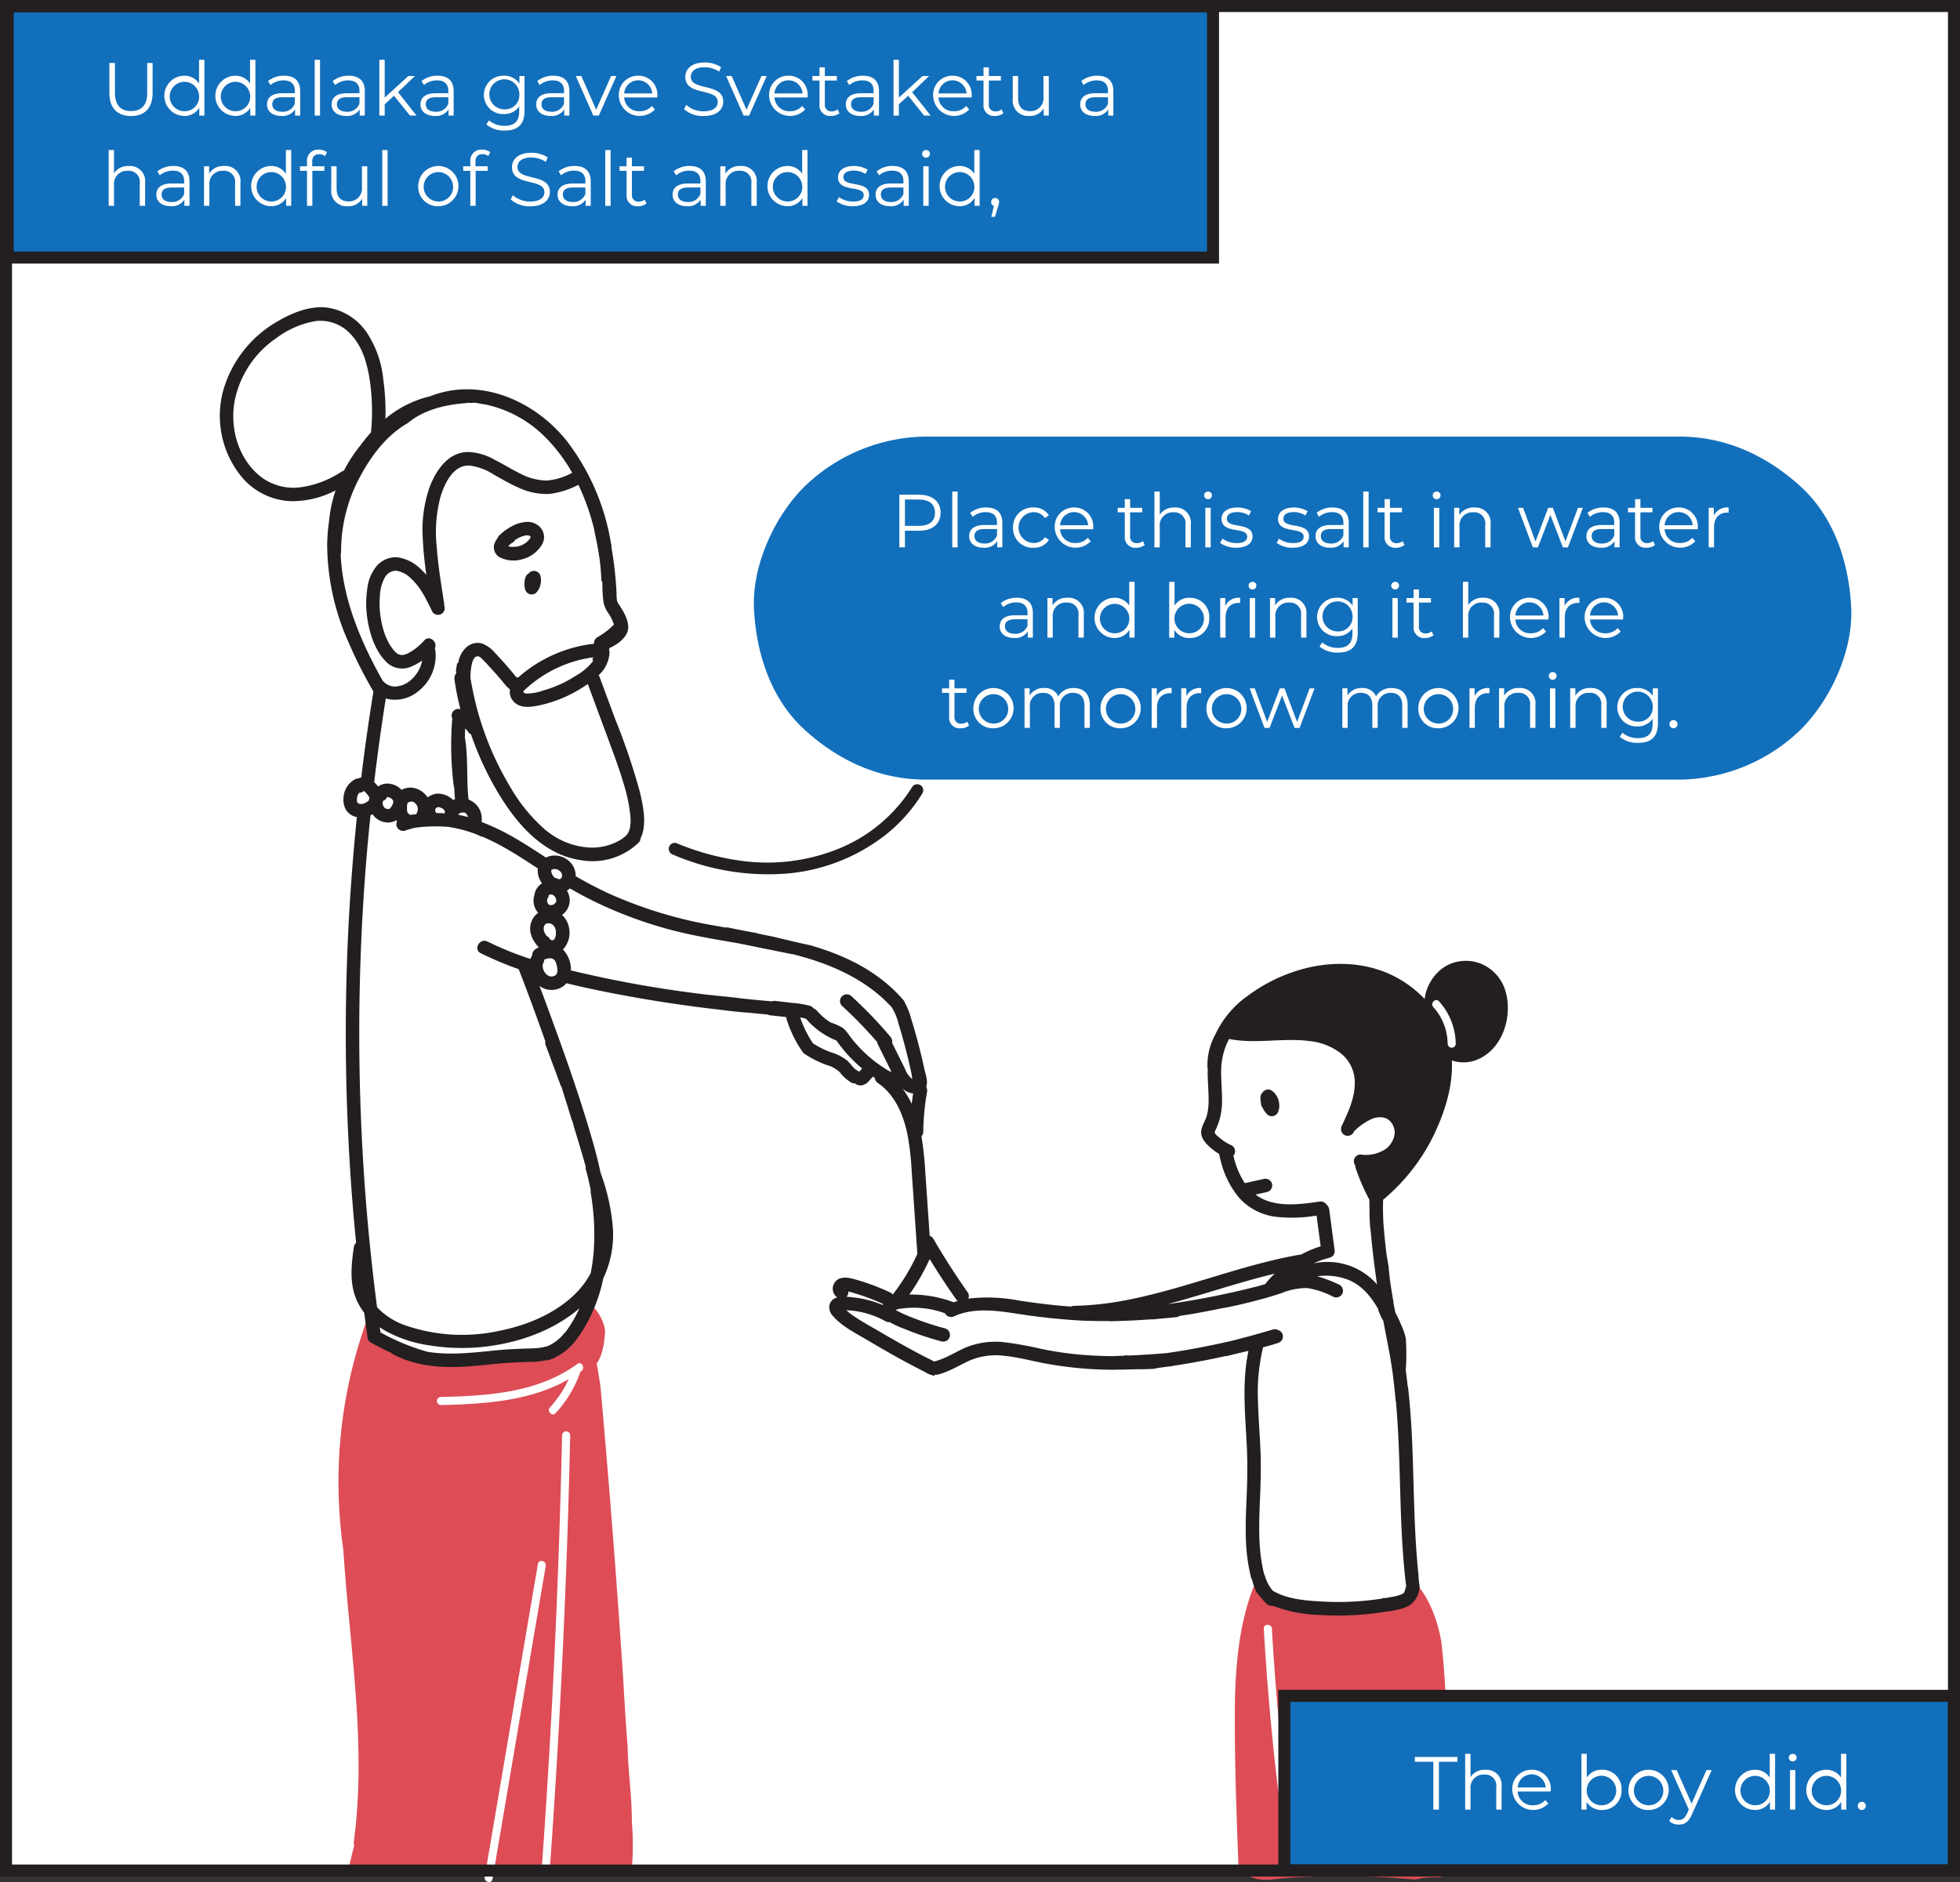 <svg xmlns="http://www.w3.org/2000/svg" width="400" height="384.18" viewBox="0 0 400 384.18">
  <rect x="0" y="0" width="400" height="384.18" fill="#333333" stroke="none"/>
  <g id="Group_3514" data-name="Group 3514" transform="translate(-46.446 -58.901)">
    <rect id="Rectangle_4944" data-name="Rectangle 4944" width="397.543" height="380.594" transform="translate(47.675 60.13)" fill="#fff"/>
    <path id="Path_3993" data-name="Path 3993" d="M218.791,598.038c0-1.106-.037-2.212-.085-3.3-.176-4.011-.727-7.957-.764-11.931-.46-5.4-.708-10.828-1.068-16.231q-1.653-24.738-3.788-49.441-.3-3.48-.611-6.959c-.063-.7-.158-1.422-.234-2.149-.014,0-.028,0-.043.006-.164-1.172-.354-2.34-.6-3.5,1.186-1.572,1.556-4.2,1.676-5.821a1.519,1.519,0,0,1,.052-.292c-.008-.271-.01-.542-.011-.813a9.22,9.22,0,0,0-2.418-4.679,1.257,1.257,0,0,0-1.819-.052,1.589,1.589,0,0,0-.7.886,3.481,3.481,0,0,0-.271.779c0,.009,0,.018,0,.028-.429.891-.724,1.872-1.235,2.712a12.857,12.857,0,0,1-2.676,3.071,15.062,15.062,0,0,1-3.521,2.206c-.443.025-.888.039-1.334.031-2.777-.05-5.51-.566-8.295-.389-4.776.3-9.675,1.945-14.456,1.123a36.819,36.819,0,0,1-4.753-1.6,7.913,7.913,0,0,1-6.558-7.311,4.645,4.645,0,0,0-.45.9,97.208,97.208,0,0,0-4.923,47.165c.912,14.337,3.01,28.6,3.112,42.983a124.144,124.144,0,0,1-.5,12.545c-.107,1.141-.239,2.279-.387,3.414a1.415,1.415,0,0,1-.077.649l-.031.087-.019.137a1.417,1.417,0,0,1,.05.918c-.387,1.5-.739,3.007-1.076,4.519.077.142.16.281.249.415a1.307,1.307,0,0,0,.7.189q23.556-.173,47.111-.353a3.2,3.2,0,0,0,.379.1c.278.009.554.026.825.045h0l.518-.068c.012.04.028.076.041.114.321.029.63.059.918.084,1,.087,1.991.152,2.972.2,1.034-.108,2.066-.228,3.092-.373.255-.036.509-.076.762-.116a4.428,4.428,0,0,0,.32-1.395A55.95,55.95,0,0,0,218.791,598.038Z" transform="translate(-43.398 -167.288)" fill="#de4c56"/>
    <path id="Path_3994" data-name="Path 3994" d="M497.563,644.754a5.391,5.391,0,0,0,2.169-.339,1.732,1.732,0,0,1,.221-.108c.019-.043.038-.087.055-.131-.021-.067-.067-.174-.134-.377a1.292,1.292,0,0,1,.073-1.062c-.121-1.811-.231-3.622-.3-5.436-.235-6.018.061-11.987.208-18a158.25,158.25,0,0,0-1-22.879c-.16-.841-.343-1.679-.562-2.508-.9-3.4-2.556-7.283-5.218-9.793-1.415,8.088-13.745,6.459-19.961,5.778-4.549-.5-9.845-2.009-12.057-5.684-3.629,8.695-4.306,18.215-4.315,27.627-.01,10.163.349,20.325.746,30.481.121.069.25.136.384.2a4.363,4.363,0,0,0,.829,1.168c2.363,2.411,6,1.338,9,1.151q5.012-.311,10.035-.333t10.038.243c1.973.105,3.944.34,5.913.41A13.813,13.813,0,0,1,497.563,644.754Z" transform="translate(-158.295 -202.632)" fill="#de4c56"/>
    <g id="Group_3467" data-name="Group 3467" transform="translate(91.32 121.61)">
      <path id="Path_3995" data-name="Path 3995" d="M521.182,586.974a.223.223,0,0,1,.006-.053.134.134,0,0,0-.009.059l0,0Z" transform="translate(-274.474 -325.322)" fill="#231f20"/>
      <path id="Path_3996" data-name="Path 3996" d="M520.753,587.53l.054-.053a.2.2,0,0,0-.066.061l.006,0Z" transform="translate(-274.305 -325.536)" fill="#231f20"/>
      <g id="Group_3466" data-name="Group 3466" transform="translate(0)">
        <path id="Path_3997" data-name="Path 3997" d="M229.966,383.4h0l-.08,0Z" transform="translate(-162.094 -246.802)" fill="#231f20"/>
        <path id="Path_3998" data-name="Path 3998" d="M227.551,377.681c-.034.011-.069.023-.1.032l-.026.011C227.577,377.688,227.592,377.674,227.551,377.681Z" transform="translate(-161.141 -244.596)" fill="#231f20"/>
        <path id="Path_3999" data-name="Path 3999" d="M231.212,382.734c.027-.031.055-.054.082-.08l.007-.011A.334.334,0,0,0,231.212,382.734Z" transform="translate(-162.604 -246.51)" fill="#231f20"/>
        <path id="Path_4000" data-name="Path 4000" d="M229.475,377.392h-.009a1.233,1.233,0,0,0,.165.037Z" transform="translate(-161.93 -244.484)" fill="#231f20"/>
        <path id="Path_4001" data-name="Path 4001" d="M229.991,377.516c.2.13.128.042,0,0Z" transform="translate(-162.133 -244.533)" fill="#231f20"/>
        <path id="Path_4002" data-name="Path 4002" d="M228.626,377.392H228.6a.507.507,0,0,0-.086.014l0,0C228.448,377.425,228.449,377.44,228.626,377.392Z" transform="translate(-161.547 -244.485)" fill="#231f20"/>
        <path id="Path_4003" data-name="Path 4003" d="M230.911,383.012l.036-.021c.014-.009.034-.025.055-.041l.015-.018C230.917,382.98,230.891,383.012,230.911,383.012Z" transform="translate(-162.485 -246.623)" fill="#231f20"/>
        <g id="Group_3465" data-name="Group 3465">
          <path id="Path_4004" data-name="Path 4004" d="M228.4,365.746l-.092.023.095-.023Z" transform="translate(-161.483 -239.992)" fill="#231f20"/>
          <path id="Path_4005" data-name="Path 4005" d="M229.976,371.351h-.111l.063,0A.422.422,0,0,1,229.976,371.351Z" transform="translate(-162.084 -242.154)" fill="#231f20"/>
          <path id="Path_4006" data-name="Path 4006" d="M227.318,368.635l.009.029c.015.031.029.057.042.089C227.384,368.76,227.376,368.712,227.318,368.635Z" transform="translate(-161.102 -241.106)" fill="#231f20"/>
          <path id="Path_4007" data-name="Path 4007" d="M229.953,371.355c-.044,0-.017.012.039.015C230.011,371.365,230,371.359,229.953,371.355Z" transform="translate(-162.11 -242.156)" fill="#231f20"/>
          <path id="Path_4008" data-name="Path 4008" d="M227.117,367.791c0,.014,0,.041.006.072,0-.046-.006-.073-.006-.079Z" transform="translate(-161.024 -240.778)" fill="#231f20"/>
          <path id="Path_4009" data-name="Path 4009" d="M227.9,365.88c.235-.058.12-.067,0,0Z" transform="translate(-161.325 -240.025)" fill="#231f20"/>
          <path id="Path_4010" data-name="Path 4010" d="M230.266,371.356Z" transform="translate(-162.231 -242.156)" fill="#231f20"/>
          <path id="Path_4011" data-name="Path 4011" d="M230.046,371.351l.108,0h0C230.112,371.352,230.072,371.35,230.046,371.351Z" transform="translate(-162.154 -242.154)" fill="#231f20"/>
          <path id="Path_4012" data-name="Path 4012" d="M231.123,369.635c.007-.044.015-.087.024-.131v-.022C231.11,369.59,231.111,369.639,231.123,369.635Z" transform="translate(-162.567 -241.433)" fill="#231f20"/>
          <path id="Path_4013" data-name="Path 4013" d="M229.777,371.352h0Z" transform="translate(-162.05 -242.154)" fill="#231f20"/>
          <path id="Path_4014" data-name="Path 4014" d="M227.305,366.594a.173.173,0,0,0,.019-.036C227.318,366.57,227.312,366.583,227.305,366.594Z" transform="translate(-161.097 -240.305)" fill="#231f20"/>
          <path id="Path_4015" data-name="Path 4015" d="M231.166,368.252h0c0,.038,0,.071,0,.1C231.167,368.315,231.167,368.284,231.166,368.252Z" transform="translate(-162.586 -240.958)" fill="#231f20"/>
          <path id="Path_4016" data-name="Path 4016" d="M230.077,366.2c-.034-.018-.068-.037-.1-.059a.538.538,0,0,0,.11.066Z" transform="translate(-162.126 -240.145)" fill="#231f20"/>
          <g id="Group_3464" data-name="Group 3464">
            <path id="Path_4017" data-name="Path 4017" d="M228.833,359.533c.026.017.052.034.078.049l.045.024.022,0a.915.915,0,0,0-.147-.08Z" transform="translate(-161.685 -237.594)" fill="#231f20"/>
            <path id="Path_4018" data-name="Path 4018" d="M230.615,359.3l.029-.021.011-.009c.017-.016.031-.034.048-.05-.017.014-.048.041-.1.085Z" transform="translate(-162.371 -237.473)" fill="#231f20"/>
            <path id="Path_4019" data-name="Path 4019" d="M228.329,358.845c.017.032.034.063.051.1-.012-.023-.029-.058-.052-.1Z" transform="translate(-161.491 -237.327)" fill="#231f20"/>
            <path id="Path_4020" data-name="Path 4020" d="M230.013,356.275l-.007,0c.052.028.088.045.11.056l-.018-.011C230.07,356.3,230.042,356.289,230.013,356.275Z" transform="translate(-162.139 -236.337)" fill="#231f20"/>
            <path id="Path_4021" data-name="Path 4021" d="M231.1,358.723c.014-.025.027-.05.039-.076,0-.007,0-.014,0-.021a.661.661,0,0,0-.069.137C231.088,358.749,231.1,358.737,231.1,358.723Z" transform="translate(-162.553 -237.245)" fill="#231f20"/>
            <g id="Group_3463" data-name="Group 3463">
              <path id="Path_4022" data-name="Path 4022" d="M232.434,348.331c-.027-.025-.055-.05-.084-.074l-.02-.015h0C232.441,348.348,232.459,348.357,232.434,348.331Z" transform="translate(-163.035 -233.238)" fill="#231f20"/>
              <path id="Path_4023" data-name="Path 4023" d="M229.788,349.156c.014.039.026.078.041.117l0,.006.009.014C229.793,349.136,229.779,349.118,229.788,349.156Z" transform="translate(-162.053 -233.585)" fill="#231f20"/>
              <path id="Path_4024" data-name="Path 4024" d="M233.082,349.159l-.009-.023c-.015-.032-.031-.064-.048-.095l0-.007A.513.513,0,0,0,233.082,349.159Z" transform="translate(-163.302 -233.544)" fill="#231f20"/>
              <path id="Path_4025" data-name="Path 4025" d="M230.765,350.567c.022.02.043.041.064.061h.01C230.779,350.568,230.76,350.556,230.765,350.567Z" transform="translate(-162.431 -234.134)" fill="#231f20"/>
              <g id="Group_3462" data-name="Group 3462">
                <path id="Path_4026" data-name="Path 4026" d="M320.839,397.614l0,0a.316.316,0,0,1,.088.06C320.971,397.7,320.924,397.64,320.839,397.614Z" transform="translate(-197.182 -252.287)" fill="#231f20"/>
                <g id="Group_3461" data-name="Group 3461">
                  <path id="Path_4027" data-name="Path 4027" d="M173.737,326.578l0,.011a1.249,1.249,0,0,0-.042-.142C173.713,326.49,173.726,326.534,173.737,326.578Z" transform="translate(-140.416 -224.83)" fill="#231f20"/>
                  <path id="Path_4028" data-name="Path 4028" d="M175.926,327.592l.025-.013a.747.747,0,0,0,.068-.047l.015-.015C175.953,327.558,175.919,327.586,175.926,327.592Z" transform="translate(-141.274 -225.243)" fill="#231f20"/>
                  <g id="Group_3460" data-name="Group 3460">
                    <path id="Path_4029" data-name="Path 4029" d="M167.584,325.793a.814.814,0,0,1,.1-.034l.026-.014C167.63,325.751,167.583,325.781,167.584,325.793Z" transform="translate(-138.056 -224.559)" fill="#231f20"/>
                    <path id="Path_4030" data-name="Path 4030" d="M166.011,326.071a.379.379,0,0,0-.051,0l.015,0A.333.333,0,0,1,166.011,326.071Z" transform="translate(-137.429 -224.683)" fill="#231f20"/>
                    <g id="Group_3459" data-name="Group 3459">
                      <path id="Path_4031" data-name="Path 4031" d="M185.062,326.752c0-.008,0-.016-.006-.023C185.013,326.6,184.951,326.594,185.062,326.752Z" transform="translate(-144.775 -224.902)" fill="#231f20"/>
                      <path id="Path_4032" data-name="Path 4032" d="M181.91,329.066l.028.031a.53.53,0,0,0-.037-.045Z" transform="translate(-143.58 -225.835)" fill="#231f20"/>
                      <g id="Group_3458" data-name="Group 3458">
                        <path id="Path_4033" data-name="Path 4033" d="M194.122,328.236c-.025-.041-.05-.083-.074-.125l-.006-.007A.771.771,0,0,0,194.122,328.236Z" transform="translate(-148.264 -225.469)" fill="#231f20"/>
                        <path id="Path_4034" data-name="Path 4034" d="M191.266,328.849h0l-.038-.066Z" transform="translate(-147.178 -225.732)" fill="#231f20"/>
                        <path id="Path_4035" data-name="Path 4035" d="M381.972,300.945a8.657,8.657,0,0,0-5.165-5.958,8.259,8.259,0,0,0-7.685.876,9.294,9.294,0,0,0-3.748,6.351,22.727,22.727,0,0,0-6.641-4.861c-6.015-2.887-13.015-2.91-19.316-.949a33.727,33.727,0,0,0-10.06,5.093,20,20,0,0,0-6.708,7.983,12.959,12.959,0,0,0-1.6,6.6,1.451,1.451,0,0,0,.066.365c-.076,2.047.16,4.094.169,6.141a13.5,13.5,0,0,1-.292,3.18c-.247,1.04-.853,1.914-1.127,2.93-.4,1.464.472,2.615,1.481,3.567a12.225,12.225,0,0,0,2.085,1.572c.114.515.229,1.029.367,1.538a18.44,18.44,0,0,0,3.71,7.4,12.012,12.012,0,0,0,7.216,3.857,29.193,29.193,0,0,0,8.6-.213l.833,6.27a23.728,23.728,0,0,0-4.057,1.718,1.8,1.8,0,0,0-.393.022c-12.135,2.155-23.567,7.074-35.674,9.338a61.226,61.226,0,0,1-10.194,1.076,1.383,1.383,0,0,0-.625.155c-3.535-.248-7.042-.689-10.554-1.223a34.2,34.2,0,0,0-10.428-.405,1.241,1.241,0,0,0-.066-1.227q-3.764-5.321-7.04-10.964a1.272,1.272,0,0,0-.761-.612q-.442-6.454-.886-12.909a72.1,72.1,0,0,0-.787-7.429,1.354,1.354,0,0,0,.367-.915,49.1,49.1,0,0,1,.766-8.123,1.658,1.658,0,0,0-.177-1.1,1.932,1.932,0,0,0,.079-.209c.284-1.059-.252-2.474-.479-3.521q-.711-3.293-1.61-6.542-.493-1.783-1.043-3.549a13.744,13.744,0,0,0-1.25-3.2,1.616,1.616,0,0,0-.337-.636c-5.1-5.9-11.856-9.119-19.094-11.22-.017,0-.031,0-.048,0-2.444-.51-4.872-1.11-7.3-1.694l-3.341-.678c.009-.019.016-.038.025-.056q-1.318-.243-2.631-.473l-3.325-.676a1.618,1.618,0,0,0-.583-.009q-1.2-.212-2.39-.427a88.858,88.858,0,0,1-21.45-6.528c-2.309-1.069-4.56-2.253-6.759-3.529a3.316,3.316,0,0,0,0-.383,4.076,4.076,0,0,0-1.034-2.392,4.37,4.37,0,0,0-4.436-1.273,3.85,3.85,0,0,0-.592.247c-2.008-1.313-4.014-2.628-6.083-3.844a47.249,47.249,0,0,0-6.712-3.288q-.175-.084-.351-.165c.012-.079.026-.155.036-.237a4.244,4.244,0,0,0-.087-1.317,4.079,4.079,0,0,0-1.256-2.167,4.531,4.531,0,0,0-1.34-.82c-.445-4.013-.071-8.1-.659-12.11-.028-.19-.062-.379-.095-.568q.022-.921.069-1.842c.15.163.309.315.462.474a1.53,1.53,0,0,0,.693.711c.011.01.021.023.033.033a64.065,64.065,0,0,0,5.157,11.287c3.915,6.733,9.528,13.475,17.748,14.454a13.514,13.514,0,0,0,11.312-3.664,1.3,1.3,0,0,0,.386-.881c1.377-2.8.5-6.765-.178-9.579a131.4,131.4,0,0,0-4.987-14.7q-1.591-4.3-3.181-8.6a1.707,1.707,0,0,0-.217-.4,6.7,6.7,0,0,0,2.229-4.58,1.376,1.376,0,0,0-.106-.582c.029-.131.064-.262.092-.393.05-.018.1-.034.151-.056,1.412-.643,3.218-1.924,3.6-3.532.4-1.695-.807-3.755-1.7-5.108a3.06,3.06,0,0,1-.512-.963,8.069,8.069,0,0,1-.09-1.458l-.007-.171c0-.012,0-.023,0-.036a75.979,75.979,0,0,0-1.012-9.056c-.019-.281-.039-.562-.057-.843-.019-.01-.034-.025-.053-.034a46.51,46.51,0,0,0-9.1-21.092c-6.3-7.859-16.947-12.746-26.9-9.377-.323.109-.636.233-.951.355a21.918,21.918,0,0,0-7.883,3.626c-.416.3-.817.621-1.212.946a47.549,47.549,0,0,0-.444-8.1,20.906,20.906,0,0,0-3.444-9.614,11.794,11.794,0,0,0-8.007-4.972c-3.469-.41-7,1.01-9.951,2.717a23.776,23.776,0,0,0-11.231,14.126,19.653,19.653,0,0,0,4.017,18.047,13.827,13.827,0,0,0,10.051,4.632,19.378,19.378,0,0,0,8.837-2.2c-.015.044-.033.086-.047.13a28.006,28.006,0,0,0-1.286,6.167,37.579,37.579,0,0,0-.381,4.787,49.377,49.377,0,0,0,4.372,19.952,92.348,92.348,0,0,0,5.071,10.017Q149.412,248.2,148.36,257a2.583,2.583,0,0,0-.618.184,1.69,1.69,0,0,0-.629.16,4.532,4.532,0,0,0-2.365,3.629,4.408,4.408,0,0,0,.345,2.338,3.208,3.208,0,0,0,2.013,1.677,3.639,3.639,0,0,0,.359.082q-1.38,13.523-1.928,27.114a435.98,435.98,0,0,0,1.159,53.092q.28,3.369.615,6.732a1.069,1.069,0,0,0-.433.689c-.522,3.514-.954,7.285.416,10.672a12.112,12.112,0,0,0,1.672,2.885c.216,1.632.432,3.264.665,4.893a1.253,1.253,0,0,0,.061.451c.01.073.02.146.03.219l.08.021a1.34,1.34,0,0,0,.492.476,46.4,46.4,0,0,0,4.194,2.129,1.4,1.4,0,0,0,.363.282c4.076,2.185,8.75,2.737,13.316,2.585,2.48-.083,4.947-.357,7.415-.6,2.527-.248,5.039-.386,7.578-.433a15.9,15.9,0,0,0,3.061-.354,1.091,1.091,0,0,0,.539-.055c.2-.072.388-.152.579-.233.1-.029.192-.05.287-.08.144-.076.278-.165.418-.244a11.141,11.141,0,0,0,3.354-2.549c.067-.064.137-.123.2-.188a25.857,25.857,0,0,0,2-2.771,32.89,32.89,0,0,0,4.172-10.64c.063-.126.132-.249.191-.378a20.85,20.85,0,0,0,1.7-10.452,42.134,42.134,0,0,0-2.455-10.63c-.477-2.239-1.048-4.461-1.679-6.656-2.672-9.3-5.965-18.462-9.309-27.542q-.732-1.989-1.489-3.968a4.653,4.653,0,0,0,1.088.592,4.114,4.114,0,0,0,2.384.105,3.865,3.865,0,0,0,1.994-1.192c.014-.017.023-.036.037-.053,3.215.794,6.461,1.475,9.706,2.1q7.291,1.412,14.652,2.43,3.47.48,6.951.876c1.2.154,2.4.3,3.6.416.867.086,1.734.16,2.6.227q1.774.184,3.552.341a1.37,1.37,0,0,0,.668.176l2.946.321a.771.771,0,0,0,.123-.007,24.252,24.252,0,0,0,3.341,7.06,1.664,1.664,0,0,0,.3.322c0,.02.007.041.007.06a21.359,21.359,0,0,0,4.673,2.376,6.246,6.246,0,0,1,2.686,1.488,8.361,8.361,0,0,0,2.328,2.1,1.612,1.612,0,0,0,.757.164,1.516,1.516,0,0,0,.2.152.527.527,0,0,0,.06.034,3.549,3.549,0,0,0,.349.147,1.92,1.92,0,0,0,.46.073,1.508,1.508,0,0,0,.57-.071,3.261,3.261,0,0,0,.415-.172,1.172,1.172,0,0,0,.106-.058,3.548,3.548,0,0,0,.47-.359,4.649,4.649,0,0,0,.392-.423l.437-.5a1.048,1.048,0,0,0,.183-.227c.131.09.263.179.393.27a1.524,1.524,0,0,0,.671,1.078c3.513,2.419,5.232,6.6,6.036,10.643a58.229,58.229,0,0,1,.83,7.365q.279,4.04.555,8.081.3,4.38.6,8.76a40.839,40.839,0,0,1-5.03,8.307,1.084,1.084,0,0,0-.436-.388,45.188,45.188,0,0,0-7.573-2.8c-1.332-.356-2.984-.559-3.857.781a2.174,2.174,0,0,0,.548,2.989,2.76,2.76,0,0,0-.528.207,2.075,2.075,0,0,0-1.082,1.434,2.605,2.605,0,0,0,.8,2.226c1.766,2.015,4.317,3.3,6.592,4.641,2.518,1.48,5.041,2.95,7.6,4.351q2.212,1.21,4.466,2.338a5.908,5.908,0,0,0,2.029.825c-.006-.082-.01-.17-.016-.254a1.389,1.389,0,0,0,.652-.01c2.323-.574,4.336-1.883,6.49-2.866a13.737,13.737,0,0,1,7.152-.96c2.581.252,5.1.93,7.645,1.426A75.675,75.675,0,0,0,295.3,377.6c2.291.2,4.585.289,6.879.294a2.208,2.208,0,0,1,.352-.031c1.333.012,2.664-.026,3.995-.079,1.214.013,2.428-.015,3.64-.093a1.6,1.6,0,0,0,.55-.14q1.135-.145,2.268-.308c.189-.017.379-.03.568-.047a1.757,1.757,0,0,0,.43-.1q4.148-.623,8.249-1.459c.838-.171,1.672-.359,2.508-.54a1.461,1.461,0,0,0,.4-.034c.488-.119.974-.244,1.461-.366.943-.213,1.882-.441,2.822-.665-1.317,6.2-.7,12.586-.367,18.876.176,3.315.166,6.617.033,9.933-.131,3.28-.311,6.566-.18,9.85a36.211,36.211,0,0,0,1.072,7.725,2.079,2.079,0,0,1,.238.566,12.285,12.285,0,0,0,.947,2.475c.287.368.6.719.914,1.06a10.217,10.217,0,0,0,1.108,1.2,1.509,1.509,0,0,0,1.269.369,28.511,28.511,0,0,0,9.564,1.857,60.265,60.265,0,0,0,13.923-.746,14.566,14.566,0,0,0,1.922-.324,8.689,8.689,0,0,0,2.478-.916,4.969,4.969,0,0,0,2.014-3.884,14.494,14.494,0,0,1-.232-2.281c-.927-8.719-.907-17.528-1.26-26.283-.163-4.044-.421-8.086-.88-12.107-.019-.013-.036-.028-.055-.042q-.186-1.713-.405-3.422a47.04,47.04,0,0,0,.009-6.447c-.049-.214-.1-.427-.158-.639a13.425,13.425,0,0,0-.979-2.519,1.643,1.643,0,0,0-.123-.362c-.291-.6-.587-1.2-.893-1.8-.122-.64-.246-1.279-.361-1.92a1.9,1.9,0,0,0-.025-.31c-.235-1.348-.45-2.7-.653-4.05-.132-1.027-.244-2.059-.324-3.095-.162-.886-.308-1.773-.449-2.661q-.356-3.032-.6-6.076-.139-2.434-.066-4.873a39.834,39.834,0,0,0,10.4-13.321c2.179-4.56,3.89-9.93,3.631-15.111a7.357,7.357,0,0,0,4.958-.082C381.155,312.656,383.311,306.12,381.972,300.945ZM186.327,281.8c.034-.061.07-.12.109-.177a1.15,1.15,0,0,0,.184-.608l.014-.012c.053-.03.107-.064.158-.1h0c.039-.012.079-.017.119-.026.066,0,.134,0,.2,0a2.319,2.319,0,0,1,.265.061l-.077-.042c.028.015.056.029.085.044l.007,0c.087.028.175.088.1.052.043.025.086.051.128.078.076.068.152.135.222.209.007.009.019.02.029.029s.021.03.031.045c.064.1.116.2.17.3.01.03.021.06.03.091.023.075.034.153.05.23s0,.149,0,.224-.024.123-.043.184l.035-.057v0c-.015.025-.027.05-.04.076l0,.012c-.027.082-.066.131-.061.1l-.042.068c-.05.054-.1.107-.152.159.05-.041,0,.014-.059.06-.036.031-.073.059-.107.091l.07-.066c-.087.056-.178.1-.269.151-.041.014-.081.028-.123.04s-.113.023-.17.035c-.072,0-.143,0-.215,0-.056-.012-.112-.023-.167-.039l.051.032h0c-.023-.013-.046-.025-.07-.036l-.023-.006a.4.4,0,0,1-.058-.026c-.015-.013-.028-.028-.042-.042l-.006,0h0c-.056-.053-.111-.107-.165-.163l-.036-.054c-.021-.034-.038-.071-.057-.107.055.116-.009.031-.041-.064,0-.01-.006-.021-.01-.031-.014-.027-.028-.054-.042-.08l.041.075c-.014-.043-.028-.086-.041-.13s-.018-.1-.029-.146c0-.069,0-.138,0-.208C186.29,281.951,186.3,281.873,186.327,281.8Zm-.726,6.217c0-.008,0-.012,0-.007a3.593,3.593,0,0,1,0-.381c.012-.048.022-.1.034-.146s.031-.1.047-.15a.35.35,0,0,0,.031-.041.28.28,0,0,1-.031.04c.009-.026.017-.052.025-.078.031-.1.052-.066.025,0,.037-.069.072-.146.106-.206.044-.041.087-.084.13-.127.037-.021.072-.045.109-.066h0l-.058.014,0,0c.039-.011.082-.031.119-.043a1.8,1.8,0,0,1,.187-.045c-.15.033-.022-.017.084-.023h.009l.07-.017-.068.017c.069,0,.138,0,.208,0,.038,0,.076,0,.114.007.106.023.21.045.314.078l.084.03c.068.039.139.087.211.133-.026-.026.015-.021.082.039l.021.02c.02.011.039.025.058.034-.024-.011-.033-.018-.051-.027.038.035.076.071.112.108s.069.076.1.114c.065.1.13.2.187.3.022.041.042.082.062.124l.019.052a3.886,3.886,0,0,1,.109.38c.011.049.022.1.031.146v0l0,.009c.019.1.007.275,0,.085,0,.22.01.439,0,.661.006-.017.007-.028.016-.048a.382.382,0,0,0-.017.069c0,.02,0,.039,0,.06,0,.05-.014.069-.023.072a.3.3,0,0,1,0,.034,3.762,3.762,0,0,1-.109.391c-.006.015-.024.058-.039.1l-.011.023c-.025.048-.05.1-.078.142-.018.03-.037.06-.057.089s-.058.072-.064.079l-.04.04s-.068.055-.1.074l-.053.028h.013l.066-.028-.023.023-.022.006h0a.351.351,0,0,1-.043.009l.021-.009h-.014l-.02.01a.6.6,0,0,1-.1,0,.369.369,0,0,1-.131-.009l-.023-.007h0l-.136-.039c-.044-.022-.088-.044-.13-.07l-.014-.009c-.024-.022-.048-.044-.07-.068h0c-.02-.033-.04-.066-.057-.1a1.3,1.3,0,0,0-.59-.539c-.027-.03-.057-.057-.083-.087s-.062-.087-.092-.132a4.51,4.51,0,0,1-.259-.436c-.01-.019-.02-.046-.029-.071-.009,0-.021-.018-.034-.063l-.008-.026a.289.289,0,0,0-.037-.069.418.418,0,0,1,.029.039c-.037-.116-.076-.23-.1-.349a.8.8,0,0,1-.014-.094c0,.035,0,.079.008.144,0-.053-.011-.107-.015-.16C185.6,288.05,185.6,288.032,185.6,288.013Zm-16.077-23.82c.016.01.034.016.049.026l.028.018c.045.039.09.077.132.118s.107.107.157.165c.07.111.13.225.189.341.023.066.047.132.065.2-.646-.177-1.3-.33-1.955-.445,0-.022.01-.041.013-.062s0-.046.006-.069a1.47,1.47,0,0,1,.544-.3l.391-.052A1.1,1.1,0,0,1,169.525,264.193Zm30.03-12.877c.831,2.256,1.645,4.52,2.32,6.828a33.667,33.667,0,0,1,1.4,6.617c.123,1.518.106,3.576-1.3,4.444a1.44,1.44,0,0,0-.321.273,11.265,11.265,0,0,1-7.117,1.785,15.407,15.407,0,0,1-8.915-3.858,33.94,33.94,0,0,1-6.907-8.578,61.421,61.421,0,0,1-5.158-10.871,62.766,62.766,0,0,1-2.913-11.333,13.26,13.26,0,0,1,.234-2.551c.119-.612.42-1.828,1.257-1.82.419,0,.835.5,1.1.763.477.475.934.97,1.391,1.465q1.4,1.52,2.726,3.117a8.289,8.289,0,0,0,1.367,1.431,2.785,2.785,0,0,0,.779,2.494c1.224,1.29,3.048,1.15,4.642.853a26.209,26.209,0,0,0,8.6-3.277c.6-.358,1.23-.754,1.854-1.187Q197.076,244.613,199.555,251.316Zm-3.828-18.158a11.866,11.866,0,0,1-3.581,3.065,24.032,24.032,0,0,1-6.686,3.021,9.708,9.708,0,0,1-3.432.6.74.74,0,0,1-.628-.372c.008-.009.009-.013.02-.025.062-.068.119-.144.183-.214.227-.243.485-.461.733-.682a25.386,25.386,0,0,1,5.969-3.906,24.876,24.876,0,0,1,7.386-2.177c-.055.2-.107.411-.165.615Zm.217-26.584a1.5,1.5,0,0,0,.037.345q.606,2.65,1,5.332c.065.51.131,1.021.181,1.529.1,1.036.168,2.075.211,3.116.055.029.106.064.158.1.015.182.032.365.045.548a24.587,24.587,0,0,0,.255,3.845,6.349,6.349,0,0,0,1.1,2.27,9.111,9.111,0,0,1,.934,1.934c.023.067.041.135.062.2-.028.023-.058.042-.084.068a15.134,15.134,0,0,1-3.309,2.505,1.424,1.424,0,0,0-.674,1.321,28.075,28.075,0,0,0-15.5,6.915,1.425,1.425,0,0,0-.3-.051c-.068-.072-.148-.144-.193-.2q-.243-.3-.491-.6-.617-.748-1.254-1.481-1.145-1.319-2.351-2.585a7.006,7.006,0,0,0-2.618-2,3.393,3.393,0,0,0-3.16.58,5.173,5.173,0,0,0-1.818,3.253,1.582,1.582,0,0,0-.245.211,12.534,12.534,0,0,0-.237,1.534c.02.147.043.293.063.44a1.6,1.6,0,0,0-.359,1.336,49.083,49.083,0,0,0,1.21,6.013l-.061-.019a1.377,1.377,0,0,0-1.694.962,1.432,1.432,0,0,0,.1.977c-.015.128-.03.255-.045.383a66.192,66.192,0,0,0,.313,13.266,1.982,1.982,0,0,0,.126.484c.013.328.021.657.041.983.027.443.068.884.115,1.325a3.431,3.431,0,0,0-.4.168,4.054,4.054,0,0,0-1.135-.816,4.5,4.5,0,0,0-1.827-.485,3.438,3.438,0,0,0-1.6.379,3.125,3.125,0,0,0-.623.4,4.605,4.605,0,0,0-2.134-1.727,3.648,3.648,0,0,0-3.191.189,4.285,4.285,0,0,0-.609-.539,4.091,4.091,0,0,0-2.374-.749,3.094,3.094,0,0,0-1.747.564c-.023.007-.047.018-.069.026a7.711,7.711,0,0,0-.792-.889q1.018-8.553,2.364-17.064a7.345,7.345,0,0,0,6.418-1.319,9.2,9.2,0,0,0,3.677-8.66.957.957,0,0,0-.082-.267c.616-1.28-1.093-2.812-2.175-1.6a11.648,11.648,0,0,1-2.966,2.435c-1.019.576-1.981.838-2.881-.055-1.852-1.843-2.718-4.883-3.083-7.394a18.392,18.392,0,0,1-.105-4.13,8.369,8.369,0,0,1,1-3.713,2.608,2.608,0,0,1,2.339-1.381,5.4,5.4,0,0,1,2.944,1.524c2.032,1.827,3.229,4.371,4.388,6.8a1.368,1.368,0,0,0,2.443-1.22,1.942,1.942,0,0,0-.012-.491c-.6-3.842-1.233-7.694-1.515-11.575a28.027,28.027,0,0,1,.782-10.141c.806-2.669,2.571-6.486,5.868-6.375a11.875,11.875,0,0,1,5.049,1.886c1.62.89,3.2,1.847,4.9,2.585a13.658,13.658,0,0,0,6.315,1.341,16.91,16.91,0,0,0,6-1.88A46.859,46.859,0,0,1,195.944,206.574Zm-32.315,57.6c-.01-.019-.021-.037-.033-.056l-.019-.018a.43.43,0,0,1-.046-.063c-.006-.015-.007-.03-.012-.045a.592.592,0,0,1,.041.061l-.045-.078a2.4,2.4,0,0,1-.072-.262c0-.034,0-.068,0-.1.014-.06.03-.119.049-.178.022-.041.041-.083.066-.123.02-.022.039-.045.06-.066l.068-.063c.061-.036.125-.068.187-.1.047-.014.093-.027.141-.038s.114,0,.17,0a3.185,3.185,0,0,1,.378.1,3.57,3.57,0,0,1,.362.184c.049.031.1.063.144.1l.029.025c.066.06.13.123.192.189l-.031-.055c.012.021.025.041.037.062h0c.053.058.088.136.073.124.023.036.041.074.063.111v0a3.085,3.085,0,0,0-.025.419q-.832-.049-1.669-.05c-.049-.043-.1-.087-.141-.133Zm-5.751.1-.016-.009-.022-.034-.018-.019,0,0,.01.009-.012-.022,0-.006v0c-.025-.076-.047-.154-.066-.232a2.042,2.042,0,0,0-.041-.245c-.007-.084-.012-.169-.015-.253,0-.173,0-.347,0-.52,0-.082.009-.165.016-.247l0-.041a4.617,4.617,0,0,1,.107-.455l.018-.053a1.066,1.066,0,0,1,.224-.106,1.108,1.108,0,0,1,.566-.127h.123c.048,0,.093.014.139.018s.08.038.1.049q.128.07.249.152l.02.014c.119.112.23.227.34.348l.013.021c.053.081.1.165.147.252a1,1,0,0,0,.064.131c-.015-.019-.018-.027-.029-.042a2.886,2.886,0,0,1,.089.327c0,.012,0,.025.007.036.006.121.01.24.006.362,0,.028,0,.055-.006.082-.023.1-.041.206-.071.308-.012.039-.025.076-.037.115-.053.095-.1.2-.155.29a1.048,1.048,0,0,0-.046.1c-.435.045-.867.1-1.3.155a1.174,1.174,0,0,0-.375-.337l-.029-.017-.012-.014Zm-3.546-1.032a.431.431,0,0,0-.078.047l-.009.009c-.049.045-.078.056-.084.05l-.048.024c-.066.02-.133.032-.2.047s-.158,0-.237,0c-.063-.013-.128-.021-.19-.04-.034-.01-.07-.025-.106-.037-.057-.03-.112-.063-.166-.1-.025-.021-.054-.046-.068-.059-.05-.047-.1-.1-.142-.148-.019-.028-.038-.055-.056-.083-.039-.063-.076-.126-.109-.191l0,0c.006.021.011.039.018.066-.007-.026-.015-.051-.023-.077-.032-.069-.049-.154-.037-.131-.04-.133-.074-.27-.1-.407a3.2,3.2,0,0,0,.108-.45,1.227,1.227,0,0,0,.805-.769c.063,0,.126,0,.189,0s.15.027.224.048c.047.014.092.03.138.044.092.049.185.095.273.15l.08.053.006.006a2.531,2.531,0,0,1,.214.216c.031.049.072.108.076.114.014.025.027.051.04.076.019.063.031.128.045.192,0,.044,0,.089,0,.133-.019.093-.036.185-.064.276-.017.056-.045.119-.066.179-.121.241-.256.466-.4.694-.031.032-.061.064-.093.1C154.289,263.264,154.3,263.254,154.331,263.242ZM135.606,197.8a11.013,11.013,0,0,1-8.188-2.548c-4.181-3.616-5.848-9.535-4.939-14.9a20.32,20.32,0,0,1,8.561-13.053,18.545,18.545,0,0,1,8.045-3.475,8.368,8.368,0,0,1,7.265,2.846c2.288,2.473,3.222,5.875,3.729,9.126a43.416,43.416,0,0,1,.263,10.756,31.013,31.013,0,0,0-2.1,2.583,30.333,30.333,0,0,0-3.433,5.245,1.417,1.417,0,0,0-.451.176A20.054,20.054,0,0,1,135.606,197.8Zm8.554,13.616a1.409,1.409,0,0,0,.084-.494,32.041,32.041,0,0,1,4.071-15.7c2.3-4.2,5.353-8.172,9.539-10.566,3.185-2.7,7.663-3.793,11.984-4.078.007-.018.016-.036.021-.053.291,0,.581,0,.872.009.141-.006.283-.015.424-.02a4.408,4.408,0,0,1,1.37.162c.458.058.915.128,1.37.223a24.241,24.241,0,0,1,11.973,6.59,33.554,33.554,0,0,1,5.538,7.311,12.838,12.838,0,0,1-5.23,1.582,12.063,12.063,0,0,1-5.34-1.407c-1.814-.881-3.519-1.965-5.32-2.87a11.49,11.49,0,0,0-5.581-1.553c-3.955.193-6.305,3.758-7.606,7.111a26.613,26.613,0,0,0-1.4,10.761c.107,2.415.376,4.823.708,7.223a12.461,12.461,0,0,0-1.386-1.422,8.269,8.269,0,0,0-4.506-2.174,5.11,5.11,0,0,0-4.256,1.8A8.686,8.686,0,0,0,149.6,218.4a20.361,20.361,0,0,0-.12,5.232c.375,3.347,1.453,7.165,3.865,9.647a4.554,4.554,0,0,0,5.116,1.12,11.091,11.091,0,0,0,2.314-1.279,6.026,6.026,0,0,1-.416,1.438,6.982,6.982,0,0,1-2.105,2.728,5.14,5.14,0,0,1-2.753,1.129,3.168,3.168,0,0,1-2.621-1.034,1.1,1.1,0,0,0-.125-.108C148.272,229.345,144.526,220.5,144.16,211.415Zm3.344,50.5c-.009-.035-.015-.071-.022-.107,0-.206-.018-.411,0-.619.007-.042.015-.09.02-.109a3.677,3.677,0,0,1,.1-.361c.011-.035.024-.069.036-.1a3.374,3.374,0,0,1,.165-.3c.023-.037.047-.074.071-.11s.069-.072.1-.109a1.145,1.145,0,0,0,.9-.358l.021.01.073.045.033.023c.053.047.1.095.154.144a7.58,7.58,0,0,1,.5.568c.026.037.058.075.081.108.078.112.152.227.218.346.006.01.036.066.062.117a4.066,4.066,0,0,0-.077.474c-.011.031-.025.059-.037.089-.038.04-.076.08-.116.119s-.063.057-.095.084c-.086.053-.17.12-.255.171s-.187.1-.281.152a.189.189,0,0,1,.038,0,.222.222,0,0,0-.064.018l-.03.017c-.051.027-.065.026-.066.017-.029.014-.061.03-.08.037-.108.036-.217.067-.329.093l-.084.017a3.335,3.335,0,0,0-.342.02c-.026,0-.069-.008-.112-.013.086.013.165.045-.014.007-.007,0-.015,0-.022-.007h-.013l-.015,0h.013l-.063-.02a1.278,1.278,0,0,1-.445-.346C147.522,261.984,147.512,261.951,147.5,261.917ZM189.99,370.278a.893.893,0,0,0-.242.2,8.618,8.618,0,0,1-3.3,2.564,11.281,11.281,0,0,1-2.888.474c-2.4.075-4.78.139-7.174.365-4.473.423-8.991,1.032-13.482.487-.375-.045-.749-.1-1.123-.168a45.411,45.411,0,0,1-9.495-3.931c-.05-.351-.093-.7-.142-1.053.4.276.81.542,1.236.784a26.5,26.5,0,0,0,8.928,2.917,41.133,41.133,0,0,0,10.934.3c6.776-.735,13.59-3.01,18.958-7.3.235-.188.464-.384.692-.582A26.461,26.461,0,0,1,189.99,370.278Zm-6.251-89.548a2.059,2.059,0,0,0-.029.226,3.765,3.765,0,0,0,.463,3.3,4.562,4.562,0,0,0,.294.36,3.822,3.822,0,0,0-1.4,1.867c-.7,1.855.21,3.845,1.528,5.172a5.015,5.015,0,0,0-.671.375,1.525,1.525,0,0,0-.679,1.3,1.3,1.3,0,0,0-.1.136,3.858,3.858,0,0,0-.262.577c-.1-.034-.206-.066-.308-.1l-.015-.041-.273-.058a66.686,66.686,0,0,1-8.153-3.359c-1.582-.787-2.979,1.588-1.39,2.378a70.031,70.031,0,0,0,7.749,3.26q.7,1.8,1.386,3.615c1.4,3.694,2.738,7.41,4.057,11.134a1.088,1.088,0,0,0,.024.661q1.531,4.119,3.063,8.237a1.725,1.725,0,0,0,.206.382c.344,1.108.683,2.217,1.029,3.324.091.277.185.553.275.829a.153.153,0,0,1-.017,0q.411,1.317.82,2.632a2.151,2.151,0,0,1,.2.5c.091.359.19.715.286,1.072.781,2.538,1.547,5.081,2.267,7.638a1.984,1.984,0,0,1,.071.7c.372,1.355.685,2.725.98,4.1a2.125,2.125,0,0,1,.028.708,50.208,50.208,0,0,1,.669,11.511,38.96,38.96,0,0,1-.655,5.008,16.969,16.969,0,0,1-3,4.065c-4.242,4.277-10.2,6.655-16.024,7.784a35.545,35.545,0,0,1-18.871-1.216,14.473,14.473,0,0,1-5.7-3.674,433.03,433.03,0,0,1-1.784-95.972c.137-1.486.292-2.97.447-4.454.144-.065.287-.131.424-.208a3.519,3.519,0,0,0,.577.687,3.879,3.879,0,0,0,2.318.988,3.4,3.4,0,0,0,1.965-.45c.042.068.088.135.135.2a1.292,1.292,0,0,0-.106.967,1.389,1.389,0,0,0,1.694.962,16.648,16.648,0,0,1,2.26-.625,30.8,30.8,0,0,1,6.714-.135,27.655,27.655,0,0,1,5.687,1.526c.192.091.384.181.572.281a1.426,1.426,0,0,0,.55.166,41.472,41.472,0,0,1,4,1.941c2.53,1.4,4.949,2.977,7.365,4.559a4.04,4.04,0,0,0,.2,1.814,5.174,5.174,0,0,0,.64,1.237A3.345,3.345,0,0,0,183.739,280.73Zm4.645,15.926c-.011.039-.023.076-.027.094-.018.077-.044.152-.064.228l0,.01-.008.013c-.026.043-.052.087-.076.13a.492.492,0,0,1,.043-.036.5.5,0,0,0-.05.047l-.012.021c-.045.083-.082.092-.07.06-.026.031-.052.06-.077.087.019-.009.028-.016.053-.026a.351.351,0,0,0-.069.044l-.007.009c-.041.042-.069.053-.083.053-.041.025-.083.05-.126.073l-.041.021c-.065.022-.185.066-.224.076s-.105.025-.158.036l.077,0-.082,0-.059.013c-.084.02-.166,0-.017-.01-.074,0-.147.01-.222.009l-.1-.006c-.1-.026-.2-.053-.293-.082-.045-.025-.114-.047-.145-.064-.1-.053-.188-.114-.281-.174-.063-.058-.128-.114-.189-.174-.039-.039-.076-.079-.113-.12l-.016-.018c-.059-.124-.188-.26-.251-.373-.027-.048-.053-.1-.079-.146l-.021-.044c-.033-.12-.093-.246-.125-.361-.018-.066-.035-.133-.05-.2-.01-.045-.019-.091-.026-.136l-.006-.029c0-.141,0-.324,0-.343s0-.056.007-.1.017-.082.028-.122.031-.1.045-.154.037-.073.058-.109a1.406,1.406,0,0,0,.171-.676l.087-.046h0l-.045.01c.024,0,.047-.015.071-.021a.519.519,0,0,1,.1-.032c.182-.056.363-.122.552-.162l0,0,.026-.007c.047-.009.107-.012.154-.026l-.066.018c.107-.007.213-.011.32-.009.045,0,.091,0,.137.008l-.048-.013c.018.006.038.009.057.014l.045,0c.082.007.157.038.111.034.051.011.1.021.152.037l.006,0-.055-.036c.038.025.095.044.134.064.079.041.16.1.241.152.038.038.078.074.115.114s.043.045.056.057c.036.06.071.127.077.137.03.052.059.106.087.159l.041.082q.092.2-.029-.077c.05.015.1.289.121.347a8.714,8.714,0,0,1,.216.936c0,.064.011.13.015.194.009.163,0,.322,0,.484Zm.9-19.3c-.031.06-.061.12-.1.177l-.028.031-.038.037c-.052.031-.117.075-.152.1l-.041.015c-.044.013-.09.02-.135.03s-.085,0-.128,0-.071-.015-.106-.025l-.1-.052a1.245,1.245,0,0,0-.548-.175l.06.061-.01-.007-.06-.055h-.012a.311.311,0,0,1-.052-.061,2.284,2.284,0,0,1-.187-.175c-.039-.042-.076-.085-.113-.128l-.015-.021a3.554,3.554,0,0,1-.233-.4l.019.064c-.008-.028-.02-.057-.03-.084a.583.583,0,0,1-.041-.117c-.007-.019-.014-.037-.02-.056a3.038,3.038,0,0,1-.074-.33,2.622,2.622,0,0,1,0-.278c0-.017.007-.033.011-.049l0,0,.15-.09c.1-.03.2-.056.3-.079a1.649,1.649,0,0,1,.711.074l.1.029.033.017a3.049,3.049,0,0,1,.341.2l-.045-.043c.021.02.044.039.067.059a.668.668,0,0,1,.084.074l.011.009c.053.05.1.1.152.154l.05.06c.038.057.074.116.107.175a.509.509,0,0,1,.052.1c.015.033.031.065.049.1l-.04-.073,0,.012a2.142,2.142,0,0,1,.053.24c0,.09,0,.18,0,.27-.008.036-.013.072-.023.108S189.3,277.318,189.287,277.355Zm60.871,39.509c-.05.058-.1.114-.151.171-.017,0-.033,0-.05,0a1.068,1.068,0,0,0-.2-.131c-.934-.456-1.442-1.42-2.2-2.1a9.437,9.437,0,0,0-3.252-1.69,18.387,18.387,0,0,1-3.728-1.83,21.492,21.492,0,0,1-2.634-5.31,9.188,9.188,0,0,1,1.215.277,1.714,1.714,0,0,0,.132.179,15.967,15.967,0,0,0,6.036,4.255c.106.136.206.279.31.419a30.912,30.912,0,0,0,2.351,2.852,29.014,29.014,0,0,0,2.585,2.435Zm6.194-6.937a84.832,84.832,0,0,0-7.954-8.282,1.377,1.377,0,0,0-1.947,1.947,84.926,84.926,0,0,1,7.189,7.4,1.469,1.469,0,0,0,.136.448l2.8,5.642c-.105-.034-.235-.056-.315-.094a11.235,11.235,0,0,1-1.2-.715,24.791,24.791,0,0,1-2.339-1.673,27.646,27.646,0,0,1-4.289-4.341c-.359-.456-.684-.95-1.056-1.4a1.4,1.4,0,0,0-.232-.275,3.962,3.962,0,0,0-.55-.5,11.5,11.5,0,0,0-2.417-1.068c-.168-.106-.338-.211-.5-.325-.12-.083-.239-.168-.357-.254-.017-.012-.038-.032-.06-.051a.5.5,0,0,1-.087-.06h0l-.009-.006,0,0q-.34-.271-.664-.561a14.745,14.745,0,0,1-1.262-1.285,1.157,1.157,0,0,0-.572-.341,1.427,1.427,0,0,0-.739-.536,18.96,18.96,0,0,0-3.58-.589l-3.569-.415a1.019,1.019,0,0,0-.552.1c-2.394-.2-4.786-.43-7.173-.708l0-.025c-.423-.044-.846-.086-1.269-.128-.391-.047-.782-.091-1.172-.141a.906.906,0,0,0-.2,0q-.862-.086-1.725-.174c-.27-.037-.542-.068-.812-.107a1.991,1.991,0,0,0-.341-.017c-.5-.056-1-.114-1.5-.177a234.621,234.621,0,0,1-26.892-4.842,5.789,5.789,0,0,0-1.619-4.259,5.007,5.007,0,0,0,1.228-4.516,4.561,4.561,0,0,0-1.427-2.552,3.652,3.652,0,0,0,1.584-2.962,4.045,4.045,0,0,0-.567-2.01,3.353,3.353,0,0,0,.611-.439c1.545.894,3.113,1.749,4.718,2.54a85.949,85.949,0,0,0,20.768,7.058c2.959.606,5.941,1.1,8.921,1.613l10.729,2.179a1.619,1.619,0,0,0,.3.03c.777.194,1.551.4,2.322.62,6.7,1.932,13.217,5.033,17.946,10.265a1.069,1.069,0,0,0,.126.24,10.59,10.59,0,0,1,1.221,3.061q.506,1.641.964,3.3.934,3.375,1.666,6.8c.074.345.107.824.2,1.233a4.633,4.633,0,0,1-1.495-2.105q-1.32-2.646-2.629-5.3A1.493,1.493,0,0,0,256.351,309.928Zm4.342,13.682q-.2-.428-.424-.85a17.044,17.044,0,0,0-1.453-2.282,3.808,3.808,0,0,0,2.177,1.009Q260.822,322.546,260.693,323.61Zm69.542,35.841q2.261-.626,4.543-1.175a22.708,22.708,0,0,0-1.659,1.768,1.77,1.77,0,0,0-.219.345c-.512.149-1.024.3-1.539.442a170.254,170.254,0,0,1-18.4,3.661C318.753,362.934,324.478,361.046,330.235,359.451ZM264.319,355.4c.023-.026.036-.058.056-.087q2.562,4.2,5.4,8.215a1.674,1.674,0,0,0,.3.316q-.418.123-.832.27a24.393,24.393,0,0,0-9.023-1.574A45.011,45.011,0,0,0,264.319,355.4Zm-16.6,7.021a1.335,1.335,0,0,0,.037-.507c.736.16,1.473.416,2.18.641a40.492,40.492,0,0,1,4.93,1.919c-.034.065-.077.122-.106.192a21.293,21.293,0,0,0-5.967-1.547c-.429-.047-.909-.109-1.4-.139A1.348,1.348,0,0,0,247.72,362.422ZM356.935,367.9c.443,2.319.9,4.629,1.318,6.909.211,1.165.394,2.331.562,3.5q.367,2.85.634,5.714a1.716,1.716,0,0,0,.066.329c.72,7.953.753,15.964,1.059,23.95.173,4.512.458,9.023,1,13.5.018-.009.039-.013.058-.023,0,.02-.006.039-.01.058s-.013.054-.022.107c-.016.09-.033.179-.052.267q-.056.266-.133.528c-.019.067-.124.284-.152.409.025-.066.077-.109-.006.053,0,.006,0,.017,0,.021a.057.057,0,0,1,0-.015c-.036.069-.076.135-.115.2l-.087.079c.045-.028.072-.028-.054.053a.1.1,0,0,0-.02.025.049.049,0,0,1,.007-.017c-.065.041-.131.08-.2.116s-.114.057-.171.085l-.009,0-.015,0c-.165.06-.329.12-.5.175-.305.1-.615.185-.927.261a1.688,1.688,0,0,0-.253.029c-.454.09-.91.168-1.367.247-.16.013-.319.025-.48.033a1.532,1.532,0,0,0-.542.131,57.88,57.88,0,0,1-11.982.577c-3.306-.184-7.185-.435-10.137-2.2-.095-.108-.187-.216-.277-.328a7.624,7.624,0,0,1-1.328-2.674,1.32,1.32,0,0,0-.171-.359c-1.3-5.093-1.058-10.45-.84-15.69.134-3.209.221-6.409.083-9.62-.144-3.362-.432-6.718-.509-10.083a39.117,39.117,0,0,1,1.052-10.957c.284-.071.568-.138.851-.211.114-.03.227-.063.338-.1.618-.168,1.231-.349,1.84-.552a1.457,1.457,0,0,0,.823-.633,1.407,1.407,0,0,0,.139-1.061,1.393,1.393,0,0,0-.633-.823,1.725,1.725,0,0,0-.339-.131,1.314,1.314,0,0,0-1-.115q-4.271,1.28-8.6,2.363-3.649.824-7.326,1.515-2.864.532-5.747.944-3.77.327-7.55.492c-.26-.01-.521-.017-.781-.031a1.156,1.156,0,0,0-.463.079c-.626.023-1.252.047-1.879.063a1.477,1.477,0,0,0-.2.025c-2.549-.013-5.1-.132-7.635-.386a68.953,68.953,0,0,1-7.112-1.1,73.606,73.606,0,0,0-7.362-1.332,16.077,16.077,0,0,0-7.816.954c-2.246.928-4.287,2.358-6.663,2.952-.224-.118-.459-.224-.684-.336q-.772-.385-1.537-.782-1.532-.793-3.043-1.625c-2.017-1.107-4.011-2.256-6-3.418-1.865-1.09-3.794-2.124-5.555-3.381a12.126,12.126,0,0,1-1.1-.888l-.022-.021c.474.016.947.045,1.418.1a17.831,17.831,0,0,1,6.58,2.142,1.343,1.343,0,0,0,.839.173,18.48,18.48,0,0,0,2.875,1.327,61.226,61.226,0,0,0,7.738,2.621,1.378,1.378,0,0,0,.732-2.655,61.188,61.188,0,0,1-7.265-2.427,27.072,27.072,0,0,1-2.825-1.328l-.034-.019a3.476,3.476,0,0,1,.652-.2,18.361,18.361,0,0,1,9.433.89c.012.025.021.054.035.079a1.409,1.409,0,0,0,1.884.494c3.774-1.7,8.15-1.19,12.116-.6a133.211,133.211,0,0,0,13.685,1.5c1.884.086,3.769.112,5.653.1a1.443,1.443,0,0,0,.346.036c1.43-.027,2.858-.08,4.287-.146l.325-.01c.047-.006.093-.008.14-.014q1.668-.082,3.334-.2l.908-.02c.264-.031.526-.07.79-.1q1.809-.147,3.615-.334a1.741,1.741,0,0,0,.776-.271c.8-.122,1.609-.24,2.411-.375,2.139-.361,4.268-.776,6.391-1.22a1.65,1.65,0,0,0,.283-.03q4-.774,7.927-1.88c.23-.059.462-.113.693-.173a1.415,1.415,0,0,0,.192-.071q1.41-.409,2.806-.86a13.028,13.028,0,0,1,5.4-1.055,17.014,17.014,0,0,1,5.148,1.725,1.418,1.418,0,0,0,1.884-.494,1.388,1.388,0,0,0-.494-1.884,26.894,26.894,0,0,0-4.569-1.76,12.69,12.69,0,0,1,6.248.687c2.838,1.113,4.713,3.451,6.2,6.027a1.131,1.131,0,0,0,.053.338A11.492,11.492,0,0,0,356.935,367.9Zm2.279-37.872a4.629,4.629,0,0,1-2.007,2.945,7.36,7.36,0,0,1-4.9.983,1.386,1.386,0,0,0-1.377,1.377,1.274,1.274,0,0,0,.324.865,1.144,1.144,0,0,0,.049.548A44.323,44.323,0,0,0,353.994,343a1.058,1.058,0,0,0,.1.151c.009,1.278.035,2.556.043,3.834.01.127.023.253.033.38q.032.711.082,1.422a1.6,1.6,0,0,0,.072.359q.5,5.683,1.342,11.326a13.458,13.458,0,0,0-12.968-4.293,20.765,20.765,0,0,1,3.323-1.176,1.384,1.384,0,0,0,1.011-1.328q-.558-4.2-1.117-8.409a1.686,1.686,0,0,0-.549-1.081,1.475,1.475,0,0,0-1.539-.612c-4.249.634-9.35,1.274-12.965-1.442l2.4-.534a1.387,1.387,0,0,0,.961-1.693,1.407,1.407,0,0,0-1.693-.962l-3.853.857a16.622,16.622,0,0,1-2.086-4.65c-.092-.316-.169-.635-.25-.953a1.377,1.377,0,0,0-.334-2.1,9.893,9.893,0,0,1-2.464-1.546c-.265-.235-.868-.658-.977-.993-.069-.214.033-.373.145-.6a13.514,13.514,0,0,0,1.318-6.023c.02-2.055-.222-4.1-.18-6.159a14.356,14.356,0,0,1,1.159-5.452c.142-.327.3-.642.474-.953,5.45,1.088,10.987-.3,16.47.434a12.525,12.525,0,0,1,6.323,2.5,7.6,7.6,0,0,1,2.844,5.944c.033,3.133-1.333,6.043-2.635,8.819a1.416,1.416,0,0,0,.494,1.884,1.388,1.388,0,0,0,1.884-.494l.106-.227a11.928,11.928,0,0,1,3.763-2.593,4.469,4.469,0,0,1,2.076-.264,2.791,2.791,0,0,1,1.47.719,3.189,3.189,0,0,1,.814,1.347A3.255,3.255,0,0,1,359.215,330.025Z" transform="translate(-119.508 -161)" fill="#231f20"/>
                      </g>
                    </g>
                  </g>
                </g>
              </g>
            </g>
          </g>
        </g>
      </g>
    </g>
    <path id="Path_4036" data-name="Path 4036" d="M223.964,249.639c-.046-.109-.092-.219-.139-.329a1.032,1.032,0,0,0-.354-.386.687.687,0,0,0-.3-.177,1.036,1.036,0,0,0-.53-.119,1.637,1.637,0,0,0-.7.188,1.043,1.043,0,0,0-.359.322c-.015.009-.032.013-.047.022l-.279.216a1.382,1.382,0,0,0-.354.607,4.1,4.1,0,0,0-.057,2.442,1.377,1.377,0,0,0,1.694.962,1.377,1.377,0,0,0,.607-.354,3.841,3.841,0,0,0,.505-.73,3.965,3.965,0,0,0,.322-.851A3.9,3.9,0,0,0,223.964,249.639Z" transform="translate(-67.222 -73.197)" fill="#231f20"/>
    <path id="Path_4037" data-name="Path 4037" d="M469.082,423.925a4.616,4.616,0,0,0-.123-.716,3.577,3.577,0,0,0-.456-1.007,4.432,4.432,0,0,0-.438-.556,4.225,4.225,0,0,0-.56-.464,1.368,1.368,0,0,0-.695-.188,1.037,1.037,0,0,0-.531.119,1.39,1.39,0,0,0-.624.521l0,0a1.492,1.492,0,0,0-.4.974,4.869,4.869,0,0,0,.078,1c.016.181.041.361.066.544a1.062,1.062,0,0,0,.274.513,4.626,4.626,0,0,0,.93,1.371,1.376,1.376,0,0,0,1.948,0,1.374,1.374,0,0,0,.354-.607,3.358,3.358,0,0,0,.2-1.1A2.511,2.511,0,0,0,469.082,423.925Z" transform="translate(-161.574 -139.696)" fill="#231f20"/>
    <g id="Group_3468" data-name="Group 3468" transform="translate(147.257 165.428)">
      <path id="Path_4038" data-name="Path 4038" d="M220.079,233.53a3.543,3.543,0,0,0-2.732-1.187,7.2,7.2,0,0,0-3.278.985,10.394,10.394,0,0,0-2.488,1.876,1.361,1.361,0,0,0-.311.517,4.167,4.167,0,0,0-.334.526,2.37,2.37,0,0,0,.682,3.254,6.3,6.3,0,0,0,4.966.4,6.459,6.459,0,0,0,3.895-3.114A2.922,2.922,0,0,0,220.079,233.53Zm-2.263,2.353-.014.021c-.03.037-.06.074-.092.111q-.154.176-.324.337c-.085.081-.174.157-.264.233-.049.034-.1.069-.147.1a6.948,6.948,0,0,1-.724.411l-.026.013-.126.049c-.114.042-.23.08-.347.114q-.2.059-.4.1l-.154.031-.057.01a6.294,6.294,0,0,0-.716.037c-.139,0-.276-.015-.415-.025-.009,0-.013,0-.022,0-.061-.01-.127-.029-.176-.039-.1-.021-.2-.05-.3-.078l.016-.025c.064-.075.128-.15.2-.22a4.084,4.084,0,0,1,.306-.278.42.42,0,0,1,.047-.033c.1-.06.2-.125.3-.183a1.327,1.327,0,0,0,.5-.534c.24-.152.487-.293.741-.421.134-.068.271-.131.408-.193l.051-.021c.106-.038.209-.079.316-.115.149-.05.3-.1.454-.132.065-.015.13-.028.2-.041h.006l.062-.013-.061.013a.744.744,0,0,1,.093-.013c.087,0,.178,0,.265-.007.02,0,.079,0,.114,0s.074.014.11.023.079.021.1.029c.117.075.288.193.1.025.052.045.1.093.152.139.021.032.055.08.069.1l.006.023a.381.381,0,0,0-.014.055c0,.006,0,.006,0,.011l0,.006C217.965,235.628,217.9,235.761,217.816,235.883Z" transform="translate(-210.581 -232.343)" fill="#231f20"/>
      <path id="Path_4039" data-name="Path 4039" d="M221.116,236.859h0Z" transform="translate(-214.643 -234.085)" fill="#231f20"/>
    </g>
    <path id="Path_4040" data-name="Path 4040" d="M220.276,512.1c-8.032,5.885-18.261,6.518-27.865,6.74a.827.827,0,0,0,0,1.652c8.864-.2,18.29-.783,26.1-5.276a22.269,22.269,0,0,1-3.823,5.75c-.719.782.447,1.953,1.168,1.168a24.245,24.245,0,0,0,5-8.3.644.644,0,0,0,.032-.146c.076-.055.154-.107.23-.163C221.959,512.905,221.135,511.47,220.276,512.1Z" transform="translate(-56.006 -174.786)" fill="#fff"/>
    <path id="Path_4041" data-name="Path 4041" d="M230.579,535.447q-.391,17.422-1.115,34.833-.723,17.342-1.781,34.668-.6,9.792-1.3,19.578c-.076,1.061,1.577,1.056,1.653,0q1.249-17.381,2.165-34.784.911-17.334,1.488-34.682.326-9.805.545-19.614A.827.827,0,0,0,230.579,535.447Z" transform="translate(-69.419 -183.546)" fill="#fff"/>
    <path id="Path_4042" data-name="Path 4042" d="M218.349,578.261q-4.235,24.919-8.469,49.839l-2.394,14.085c-.176,1.04,1.416,1.487,1.594.439l8.469-49.839,2.394-14.085C220.119,577.66,218.527,577.213,218.349,578.261Z" transform="translate(-62.125 -200.141)" fill="#fff"/>
    <path id="Path_4043" data-name="Path 4043" d="M472.757,646.133q-2.651-17.98-4.046-36.115-.4-5.17-.693-10.347c-.061-1.057-1.714-1.064-1.653,0q1.054,18.392,3.39,36.679.655,5.118,1.408,10.223C471.318,647.621,472.91,647.175,472.757,646.133Z" transform="translate(-162.006 -208.324)" fill="#fff"/>
    <path id="Path_4044" data-name="Path 4044" d="M481.665,665.588q-1.817-11.049-4.076-22.018c-.214-1.04-1.808-.6-1.593.44q2.258,10.966,4.076,22.017C480.243,667.073,481.836,666.629,481.665,665.588Z" transform="translate(-165.714 -225.338)" fill="#fff"/>
    <path id="Path_4045" data-name="Path 4045" d="M523.733,391.525c-.715-.79-1.881.381-1.169,1.168a11.439,11.439,0,0,1,2.925,7.5.827.827,0,0,0,1.653,0A13.2,13.2,0,0,0,523.733,391.525Z" transform="translate(-183.603 -128.226)" fill="#fff"/>
    <path id="Path_4046" data-name="Path 4046" d="M520.883,239.009c-.406-9.054-3.38-18.445-10.254-24.755-6.85-6.288-15.27-10.254-24.755-10.254H331.965a36.118,36.118,0,0,0-24.755,10.254c-6.072,6.072-10.645,16.034-10.254,24.755.406,9.054,3.38,18.444,10.254,24.755,6.849,6.288,15.27,10.254,24.755,10.254H485.874a36.121,36.121,0,0,0,24.755-10.254C516.7,257.692,521.273,247.73,520.883,239.009Z" transform="translate(-96.639 -55.98)" fill="#126fbb"/>
    <path id="Path_4047" data-name="Path 4047" d="M318.316,320.109a31.766,31.766,0,0,1-14.477,12.369,38.867,38.867,0,0,1-21.072,2.581,51.913,51.913,0,0,1-12.565-3.514,1.236,1.236,0,0,0-1.512.858,1.261,1.261,0,0,0,.858,1.511,48.987,48.987,0,0,0,23.672,3.807,37.951,37.951,0,0,0,19.574-7.772,32.126,32.126,0,0,0,7.643-8.6A1.229,1.229,0,0,0,318.316,320.109Z" transform="translate(-85.725 -100.549)" fill="#231f20"/>
    <g id="Group_3469" data-name="Group 3469" transform="translate(46.786 58.962)">
      <rect id="Rectangle_4945" data-name="Rectangle 4945" width="245.985" height="51.285" transform="translate(1.228 1.228)" fill="#126fbb"/>
      <path id="Path_4048" data-name="Path 4048" d="M295.442,112.742H47V59H295.442ZM49.457,110.285H292.985V61.457H49.457Z" transform="translate(-47 -59)" fill="#231f20"/>
    </g>
    <g id="Group_3470" data-name="Group 3470" transform="translate(307.331 403.833)">
      <rect id="Rectangle_4946" data-name="Rectangle 4946" width="136.659" height="35.623" transform="translate(1.229 1.228)" fill="#126fbb"/>
      <path id="Path_4049" data-name="Path 4049" d="M610.319,658.58H471.2V620.5H610.319Zm-136.659-2.457h134.2V622.957h-134.2Z" transform="translate(-471.204 -620.5)" fill="#231f20"/>
    </g>
    <g id="Group_3471" data-name="Group 3471" transform="translate(229.988 159.241)">
      <path id="Path_4050" data-name="Path 4050" d="M353.692,227c0,2.288-1.658,3.669-4.391,3.669h-2.886v3.392h-1.136V223.319H349.3C352.033,223.319,353.692,224.7,353.692,227Zm-1.136,0c0-1.719-1.136-2.7-3.285-2.7h-2.855v5.373h2.855C351.419,229.674,352.555,228.691,352.555,227Z" transform="translate(-345.279 -222.674)" fill="#fff"/>
      <path id="Path_4051" data-name="Path 4051" d="M362.854,222.269h1.09v11.39h-1.09Z" transform="translate(-352.06 -222.269)" fill="#fff"/>
      <path id="Path_4052" data-name="Path 4052" d="M375.249,230.7v5h-1.044v-1.258a3.031,3.031,0,0,1-2.779,1.335c-1.827,0-2.948-.951-2.948-2.349,0-1.243.8-2.287,3.116-2.287h2.564v-.491c0-1.381-.783-2.134-2.287-2.134a4.113,4.113,0,0,0-2.686.952l-.491-.814a5.131,5.131,0,0,1,3.285-1.09C374.067,227.568,375.249,228.612,375.249,230.7Zm-1.09,2.578v-1.32h-2.533c-1.566,0-2.072.614-2.072,1.443,0,.937.752,1.52,2.042,1.52A2.584,2.584,0,0,0,374.159,233.278Z" transform="translate(-354.23 -224.313)" fill="#fff"/>
      <path id="Path_4053" data-name="Path 4053" d="M383.054,231.667a3.974,3.974,0,0,1,4.16-4.1,3.526,3.526,0,0,1,3.162,1.6l-.814.553a2.745,2.745,0,0,0-2.349-1.2,3.149,3.149,0,0,0,0,6.294,2.731,2.731,0,0,0,2.349-1.182l.814.553a3.559,3.559,0,0,1-3.162,1.6A3.987,3.987,0,0,1,383.054,231.667Z" transform="translate(-359.853 -224.313)" fill="#fff"/>
      <path id="Path_4054" data-name="Path 4054" d="M404.749,232h-6.754a2.989,2.989,0,0,0,3.178,2.809,3.182,3.182,0,0,0,2.471-1.06l.614.706a4.269,4.269,0,0,1-7.353-2.794,3.889,3.889,0,0,1,3.946-4.1,3.848,3.848,0,0,1,3.914,4.1C404.764,231.759,404.749,231.882,404.749,232Zm-6.754-.814h5.726a2.869,2.869,0,0,0-5.726,0Z" transform="translate(-365.196 -224.313)" fill="#fff"/>
      <path id="Path_4055" data-name="Path 4055" d="M423.34,234.142a2.6,2.6,0,0,1-1.7.568,2.139,2.139,0,0,1-2.364-2.349V227.48h-1.443v-.921h1.443v-1.765h1.09v1.765h2.456v.921h-2.456V232.3a1.293,1.293,0,0,0,1.4,1.473,1.8,1.8,0,0,0,1.2-.415Z" transform="translate(-373.269 -223.243)" fill="#fff"/>
      <path id="Path_4056" data-name="Path 4056" d="M437.458,228.977v4.682h-1.09v-4.575a2.255,2.255,0,0,0-2.426-2.579,2.647,2.647,0,0,0-2.824,2.917v4.237h-1.09v-11.39h1.09V227a3.411,3.411,0,0,1,3.024-1.473A3.09,3.09,0,0,1,437.458,228.977Z" transform="translate(-377.975 -222.269)" fill="#fff"/>
      <path id="Path_4057" data-name="Path 4057" d="M446.553,223.037a.786.786,0,0,1,.8-.768.774.774,0,0,1,.8.752.8.8,0,0,1-1.6.015Zm.246,2.548h1.09v8.075H446.8Z" transform="translate(-384.351 -222.269)" fill="#fff"/>
      <path id="Path_4058" data-name="Path 4058" d="M451.853,234.783l.491-.86a4.877,4.877,0,0,0,2.871.906c1.535,0,2.164-.522,2.164-1.321,0-2.1-5.235-.445-5.235-3.638,0-1.321,1.136-2.3,3.193-2.3a5.469,5.469,0,0,1,2.855.752l-.476.875a4.136,4.136,0,0,0-2.379-.691c-1.458,0-2.1.568-2.1,1.336,0,2.18,5.234.537,5.234,3.638,0,1.4-1.228,2.3-3.331,2.3A5.394,5.394,0,0,1,451.853,234.783Z" transform="translate(-386.396 -224.313)" fill="#fff"/>
      <path id="Path_4059" data-name="Path 4059" d="M470.628,234.783l.491-.86a4.876,4.876,0,0,0,2.871.906c1.535,0,2.164-.522,2.164-1.321,0-2.1-5.234-.445-5.234-3.638,0-1.321,1.136-2.3,3.193-2.3a5.469,5.469,0,0,1,2.855.752l-.475.875a4.14,4.14,0,0,0-2.38-.691c-1.458,0-2.1.568-2.1,1.336,0,2.18,5.235.537,5.235,3.638,0,1.4-1.228,2.3-3.331,2.3A5.394,5.394,0,0,1,470.628,234.783Z" transform="translate(-393.639 -224.313)" fill="#fff"/>
      <path id="Path_4060" data-name="Path 4060" d="M490.347,230.7v5H489.3v-1.258a3.031,3.031,0,0,1-2.779,1.335c-1.827,0-2.948-.951-2.948-2.349,0-1.243.8-2.287,3.116-2.287h2.564v-.491c0-1.381-.783-2.134-2.287-2.134a4.113,4.113,0,0,0-2.687.952l-.491-.814a5.13,5.13,0,0,1,3.285-1.09C489.165,227.568,490.347,228.612,490.347,230.7Zm-1.09,2.578v-1.32h-2.533c-1.566,0-2.072.614-2.072,1.443,0,.937.752,1.52,2.042,1.52A2.584,2.584,0,0,0,489.257,233.278Z" transform="translate(-398.635 -224.313)" fill="#fff"/>
      <path id="Path_4061" data-name="Path 4061" d="M499.427,222.269h1.09v11.39h-1.09Z" transform="translate(-404.75 -222.269)" fill="#fff"/>
      <path id="Path_4062" data-name="Path 4062" d="M509.663,234.142a2.6,2.6,0,0,1-1.7.568,2.138,2.138,0,0,1-2.364-2.349V227.48h-1.443v-.921H505.6v-1.765h1.09v1.765h2.456v.921h-2.456V232.3a1.293,1.293,0,0,0,1.4,1.473,1.8,1.8,0,0,0,1.2-.415Z" transform="translate(-406.573 -223.243)" fill="#fff"/>
      <path id="Path_4063" data-name="Path 4063" d="M522.5,223.037a.787.787,0,0,1,.8-.768.774.774,0,0,1,.8.752.8.8,0,0,1-1.6.015Zm.246,2.548h1.09v8.075h-1.09Z" transform="translate(-413.652 -222.269)" fill="#fff"/>
      <path id="Path_4064" data-name="Path 4064" d="M537.057,231.022V235.7h-1.09v-4.575a2.255,2.255,0,0,0-2.425-2.579,2.648,2.648,0,0,0-2.825,2.917V235.7h-1.09v-8.075h1.044v1.489a3.4,3.4,0,0,1,3.07-1.55A3.091,3.091,0,0,1,537.057,231.022Z" transform="translate(-416.401 -224.313)" fill="#fff"/>
      <path id="Path_4065" data-name="Path 4065" d="M564.075,227.667l-3.054,8.075h-1.029l-2.548-6.616-2.548,6.616h-1.028l-3.04-8.075h1.044l2.533,6.862L557,227.667h.936l2.579,6.862,2.564-6.862Z" transform="translate(-424.58 -224.352)" fill="#fff"/>
      <path id="Path_4066" data-name="Path 4066" d="M580.346,230.7v5H579.3v-1.258a3.031,3.031,0,0,1-2.779,1.335c-1.827,0-2.948-.951-2.948-2.349,0-1.243.8-2.287,3.116-2.287h2.564v-.491c0-1.381-.783-2.134-2.287-2.134a4.113,4.113,0,0,0-2.686.952l-.491-.814a5.13,5.13,0,0,1,3.285-1.09C579.164,227.568,580.346,228.612,580.346,230.7Zm-1.09,2.578v-1.32h-2.533c-1.566,0-2.072.614-2.072,1.443,0,.937.752,1.52,2.042,1.52A2.584,2.584,0,0,0,579.256,233.278Z" transform="translate(-433.357 -224.313)" fill="#fff"/>
      <path id="Path_4067" data-name="Path 4067" d="M592.888,234.142a2.6,2.6,0,0,1-1.7.568,2.139,2.139,0,0,1-2.364-2.349V227.48h-1.443v-.921h1.443v-1.765h1.09v1.765h2.457v.921h-2.457V232.3a1.293,1.293,0,0,0,1.4,1.473,1.8,1.8,0,0,0,1.2-.415Z" transform="translate(-438.681 -223.243)" fill="#fff"/>
      <path id="Path_4068" data-name="Path 4068" d="M605.62,232h-6.754a2.989,2.989,0,0,0,3.178,2.809,3.183,3.183,0,0,0,2.472-1.06l.614.706a4.269,4.269,0,0,1-7.353-2.794,3.889,3.889,0,0,1,3.946-4.1,3.848,3.848,0,0,1,3.914,4.1C605.636,231.759,605.62,231.882,605.62,232Zm-6.754-.814h5.726a2.869,2.869,0,0,0-5.726,0Z" transform="translate(-442.693 -224.313)" fill="#fff"/>
      <path id="Path_4069" data-name="Path 4069" d="M618.269,227.568v1.059c-.092,0-.184-.015-.261-.015-1.688,0-2.717,1.075-2.717,2.978V235.7H614.2v-8.075h1.044v1.582A3.046,3.046,0,0,1,618.269,227.568Z" transform="translate(-449.03 -224.313)" fill="#fff"/>
      <path id="Path_4070" data-name="Path 4070" d="M385.387,260.7v5h-1.044v-1.258a3.03,3.03,0,0,1-2.778,1.335c-1.827,0-2.948-.951-2.948-2.349,0-1.243.8-2.287,3.116-2.287H384.3v-.491c0-1.381-.783-2.134-2.287-2.134a4.112,4.112,0,0,0-2.686.952l-.491-.814a5.129,5.129,0,0,1,3.285-1.09C384.2,257.568,385.387,258.612,385.387,260.7Zm-1.09,2.578v-1.32h-2.533c-1.566,0-2.073.614-2.073,1.443,0,.937.752,1.52,2.042,1.52A2.584,2.584,0,0,0,384.3,263.278Z" transform="translate(-358.141 -235.887)" fill="#fff"/>
      <path id="Path_4071" data-name="Path 4071" d="M401.9,261.022V265.7h-1.09v-4.575a2.255,2.255,0,0,0-2.425-2.579,2.648,2.648,0,0,0-2.825,2.917V265.7h-1.09v-8.075h1.044v1.489a3.4,3.4,0,0,1,3.07-1.55A3.09,3.09,0,0,1,401.9,261.022Z" transform="translate(-364.256 -235.887)" fill="#fff"/>
      <path id="Path_4072" data-name="Path 4072" d="M418.3,252.269v11.39h-1.044v-1.6a3.5,3.5,0,0,1-3.116,1.673,4.107,4.107,0,0,1,0-8.212,3.526,3.526,0,0,1,3.07,1.6v-4.851Zm-1.075,7.353a3,3,0,1,0-2.993,3.147A2.953,2.953,0,0,0,417.224,259.622Z" transform="translate(-370.294 -233.843)" fill="#fff"/>
      <path id="Path_4073" data-name="Path 4073" d="M443.123,259.622a3.919,3.919,0,0,1-4.022,4.114,3.5,3.5,0,0,1-3.116-1.673v1.6h-1.044v-11.39h1.09v4.851a3.527,3.527,0,0,1,3.07-1.6A3.906,3.906,0,0,1,443.123,259.622Zm-1.09,0a3.012,3.012,0,1,0-3.009,3.147A2.965,2.965,0,0,0,442.033,259.622Z" transform="translate(-379.871 -233.843)" fill="#fff"/>
      <path id="Path_4074" data-name="Path 4074" d="M455.959,257.568v1.059c-.092,0-.184-.015-.261-.015-1.689,0-2.717,1.075-2.717,2.978V265.7h-1.09v-8.075h1.044v1.582A3.045,3.045,0,0,1,455.959,257.568Z" transform="translate(-386.41 -235.887)" fill="#fff"/>
      <path id="Path_4075" data-name="Path 4075" d="M461.316,253.037a.787.787,0,0,1,.8-.768.774.774,0,0,1,.8.752.8.8,0,0,1-1.6.015Zm.246,2.548h1.09v8.075h-1.09Z" transform="translate(-390.047 -233.843)" fill="#fff"/>
      <path id="Path_4076" data-name="Path 4076" d="M475.87,261.022V265.7h-1.09v-4.575a2.255,2.255,0,0,0-2.426-2.579,2.647,2.647,0,0,0-2.824,2.917V265.7h-1.09v-8.075h1.044v1.489a3.393,3.393,0,0,1,3.07-1.55A3.09,3.09,0,0,1,475.87,261.022Z" transform="translate(-392.795 -235.887)" fill="#fff"/>
      <path id="Path_4077" data-name="Path 4077" d="M492.38,257.629v7.093c0,2.779-1.367,4.037-4.037,4.037a5.634,5.634,0,0,1-3.761-1.243l.553-.829a4.8,4.8,0,0,0,3.177,1.106c2.042,0,2.978-.937,2.978-2.932v-1.029a3.633,3.633,0,0,1-3.147,1.566,3.917,3.917,0,1,1,0-7.829,3.643,3.643,0,0,1,3.193,1.612v-1.551Zm-1.059,3.838a3.064,3.064,0,1,0-3.07,2.963A2.887,2.887,0,0,0,491.32,261.467Z" transform="translate(-398.833 -235.887)" fill="#fff"/>
      <path id="Path_4078" data-name="Path 4078" d="M508.715,253.037a.787.787,0,0,1,.8-.768.774.774,0,0,1,.8.752.8.8,0,0,1-1.6.015Zm.246,2.548h1.09v8.075h-1.09Z" transform="translate(-408.333 -233.843)" fill="#fff"/>
      <path id="Path_4079" data-name="Path 4079" d="M519.3,264.142a2.6,2.6,0,0,1-1.7.568,2.138,2.138,0,0,1-2.364-2.349v-4.882H513.79v-.921h1.443v-1.765h1.09v1.765h2.456v.921h-2.456V262.3a1.293,1.293,0,0,0,1.4,1.474,1.8,1.8,0,0,0,1.2-.415Z" transform="translate(-410.291 -234.817)" fill="#fff"/>
      <path id="Path_4080" data-name="Path 4080" d="M539.969,258.977v4.682h-1.09v-4.575a2.255,2.255,0,0,0-2.426-2.579,2.648,2.648,0,0,0-2.825,2.917v4.237h-1.09v-11.39h1.09V257a3.412,3.412,0,0,1,3.024-1.473A3.091,3.091,0,0,1,539.969,258.977Z" transform="translate(-417.525 -233.843)" fill="#fff"/>
      <path id="Path_4081" data-name="Path 4081" d="M556.034,262h-6.754a2.989,2.989,0,0,0,3.178,2.809,3.183,3.183,0,0,0,2.472-1.059l.614.706a4.269,4.269,0,0,1-7.353-2.794,3.889,3.889,0,0,1,3.946-4.1,3.848,3.848,0,0,1,3.914,4.1C556.049,261.759,556.034,261.882,556.034,262Zm-6.754-.814h5.726a2.869,2.869,0,0,0-5.726,0Z" transform="translate(-423.563 -235.887)" fill="#fff"/>
      <path id="Path_4082" data-name="Path 4082" d="M568.682,257.568v1.059c-.092,0-.184-.015-.261-.015-1.689,0-2.717,1.075-2.717,2.978V265.7h-1.09v-8.075h1.044v1.582A3.046,3.046,0,0,1,568.682,257.568Z" transform="translate(-429.899 -235.887)" fill="#fff"/>
      <path id="Path_4083" data-name="Path 4083" d="M580.833,262h-6.754a2.989,2.989,0,0,0,3.178,2.809,3.182,3.182,0,0,0,2.472-1.059l.614.706a4.269,4.269,0,0,1-7.353-2.794,3.889,3.889,0,0,1,3.945-4.1,3.848,3.848,0,0,1,3.915,4.1C580.849,261.759,580.833,261.882,580.833,262Zm-6.754-.814H579.8a2.869,2.869,0,0,0-5.726,0Z" transform="translate(-433.13 -235.887)" fill="#fff"/>
      <path id="Path_4084" data-name="Path 4084" d="M364.977,294.142a2.6,2.6,0,0,1-1.7.568,2.138,2.138,0,0,1-2.364-2.349v-4.882h-1.443v-.921h1.443v-1.765H362v1.765h2.456v.921H362V292.3a1.293,1.293,0,0,0,1.4,1.473,1.8,1.8,0,0,0,1.2-.415Z" transform="translate(-350.752 -246.391)" fill="#fff"/>
      <path id="Path_4085" data-name="Path 4085" d="M369.866,291.667a4.107,4.107,0,1,1,4.114,4.114A3.971,3.971,0,0,1,369.866,291.667Zm7.107,0a3,3,0,1,0-2.994,3.147A2.945,2.945,0,0,0,376.973,291.667Z" transform="translate(-354.765 -247.462)" fill="#fff"/>
      <path id="Path_4086" data-name="Path 4086" d="M400.19,291.022V295.7H399.1v-4.575c0-1.7-.86-2.579-2.318-2.579a2.6,2.6,0,0,0-2.7,2.917V295.7h-1.09v-4.575c0-1.7-.86-2.579-2.333-2.579a2.6,2.6,0,0,0-2.7,2.917V295.7h-1.09v-8.075h1.044V289.1a3.266,3.266,0,0,1,2.963-1.535,2.9,2.9,0,0,1,2.871,1.7,3.517,3.517,0,0,1,3.193-1.7C398.9,287.568,400.19,288.7,400.19,291.022Z" transform="translate(-361.323 -247.462)" fill="#fff"/>
      <path id="Path_4087" data-name="Path 4087" d="M412.116,291.667a4.106,4.106,0,1,1,4.114,4.114A3.971,3.971,0,0,1,412.116,291.667Zm7.107,0a3,3,0,1,0-2.993,3.147A2.945,2.945,0,0,0,419.223,291.667Z" transform="translate(-371.065 -247.462)" fill="#fff"/>
      <path id="Path_4088" data-name="Path 4088" d="M433.184,287.568v1.059c-.092,0-.184-.015-.261-.015-1.689,0-2.717,1.075-2.717,2.978V295.7h-1.09v-8.075h1.044v1.582A3.045,3.045,0,0,1,433.184,287.568Z" transform="translate(-377.624 -247.462)" fill="#fff"/>
      <path id="Path_4089" data-name="Path 4089" d="M443.008,287.568v1.059c-.091,0-.184-.015-.26-.015-1.689,0-2.717,1.075-2.717,2.978V295.7h-1.09v-8.075h1.044v1.582A3.045,3.045,0,0,1,443.008,287.568Z" transform="translate(-381.414 -247.462)" fill="#fff"/>
      <path id="Path_4090" data-name="Path 4090" d="M447.315,291.667a4.107,4.107,0,1,1,4.115,4.114A3.972,3.972,0,0,1,447.315,291.667Zm7.107,0a3,3,0,1,0-2.993,3.147A2.945,2.945,0,0,0,454.422,291.667Z" transform="translate(-384.645 -247.462)" fill="#fff"/>
      <path id="Path_4091" data-name="Path 4091" d="M474.914,287.667l-3.054,8.075H470.83l-2.548-6.616-2.548,6.616h-1.028l-3.04-8.075h1.044l2.533,6.862,2.594-6.862h.937l2.579,6.862,2.564-6.862Z" transform="translate(-390.182 -247.5)" fill="#fff"/>
      <path id="Path_4092" data-name="Path 4092" d="M505.79,291.022V295.7H504.7v-4.575c0-1.7-.86-2.579-2.318-2.579a2.6,2.6,0,0,0-2.7,2.917V295.7h-1.09v-4.575c0-1.7-.859-2.579-2.333-2.579a2.6,2.6,0,0,0-2.7,2.917V295.7h-1.09v-8.075h1.044V289.1a3.265,3.265,0,0,1,2.962-1.535,2.9,2.9,0,0,1,2.871,1.7,3.516,3.516,0,0,1,3.193-1.7C504.5,287.568,505.79,288.7,505.79,291.022Z" transform="translate(-402.064 -247.462)" fill="#fff"/>
      <path id="Path_4093" data-name="Path 4093" d="M517.715,291.667a4.106,4.106,0,1,1,4.115,4.114A3.972,3.972,0,0,1,517.715,291.667Zm7.107,0a3,3,0,1,0-2.993,3.147A2.945,2.945,0,0,0,524.822,291.667Z" transform="translate(-411.806 -247.462)" fill="#fff"/>
      <path id="Path_4094" data-name="Path 4094" d="M538.783,287.568v1.059c-.092,0-.184-.015-.261-.015-1.688,0-2.717,1.075-2.717,2.978V295.7h-1.09v-8.075h1.044v1.582A3.046,3.046,0,0,1,538.783,287.568Z" transform="translate(-418.364 -247.462)" fill="#fff"/>
      <path id="Path_4095" data-name="Path 4095" d="M551.969,291.022V295.7h-1.09v-4.575a2.255,2.255,0,0,0-2.425-2.579,2.647,2.647,0,0,0-2.825,2.917V295.7h-1.09v-8.075h1.044v1.489a3.393,3.393,0,0,1,3.07-1.55A3.09,3.09,0,0,1,551.969,291.022Z" transform="translate(-422.155 -247.462)" fill="#fff"/>
      <path id="Path_4096" data-name="Path 4096" d="M561.064,283.037a.787.787,0,0,1,.8-.768.774.774,0,0,1,.8.752.8.8,0,0,1-1.6.015Zm.246,2.548h1.09v8.075h-1.09Z" transform="translate(-428.53 -245.417)" fill="#fff"/>
      <path id="Path_4097" data-name="Path 4097" d="M575.619,291.022V295.7h-1.09v-4.575a2.255,2.255,0,0,0-2.425-2.579,2.648,2.648,0,0,0-2.825,2.917V295.7h-1.09v-8.075h1.044v1.489a3.4,3.4,0,0,1,3.07-1.55A3.091,3.091,0,0,1,575.619,291.022Z" transform="translate(-431.279 -247.462)" fill="#fff"/>
      <path id="Path_4098" data-name="Path 4098" d="M592.128,287.629v7.093c0,2.779-1.366,4.037-4.037,4.037a5.632,5.632,0,0,1-3.761-1.243l.552-.829a4.805,4.805,0,0,0,3.178,1.106c2.042,0,2.978-.937,2.978-2.932v-1.029a3.634,3.634,0,0,1-3.147,1.566,3.917,3.917,0,1,1,0-7.829,3.644,3.644,0,0,1,3.193,1.612v-1.551Zm-1.059,3.838A3.064,3.064,0,1,0,588,294.43,2.887,2.887,0,0,0,591.069,291.467Z" transform="translate(-437.316 -247.462)" fill="#fff"/>
      <path id="Path_4099" data-name="Path 4099" d="M601.164,299.044a.812.812,0,0,1,.813-.829.826.826,0,0,1,.829.829.839.839,0,0,1-.829.844A.826.826,0,0,1,601.164,299.044Z" transform="translate(-444.001 -251.569)" fill="#fff"/>
    </g>
    <g id="Group_3472" data-name="Group 3472" transform="translate(68.63 71.104)">
      <path id="Path_4100" data-name="Path 4100" d="M82.79,85.974V79.819h1.136v6.109c0,2.548,1.2,3.715,3.285,3.715,2.1,0,3.3-1.167,3.3-3.715V79.819h1.1v6.155c0,3.086-1.658,4.682-4.406,4.682S82.79,89.06,82.79,85.974Z" transform="translate(-82.652 -79.174)" fill="#fff"/>
      <path id="Path_4101" data-name="Path 4101" d="M109.222,78.769v11.39h-1.044v-1.6a3.5,3.5,0,0,1-3.116,1.673,4.107,4.107,0,0,1,0-8.212,3.527,3.527,0,0,1,3.07,1.6V78.769Zm-1.075,7.353a3,3,0,1,0-2.994,3.147A2.953,2.953,0,0,0,108.147,86.122Z" transform="translate(-89.693 -78.769)" fill="#fff"/>
      <path id="Path_4102" data-name="Path 4102" d="M126.172,78.769v11.39h-1.044v-1.6a3.5,3.5,0,0,1-3.116,1.673,4.107,4.107,0,0,1,0-8.212,3.526,3.526,0,0,1,3.07,1.6V78.769ZM125.1,86.122a3,3,0,1,0-2.994,3.147A2.954,2.954,0,0,0,125.1,86.122Z" transform="translate(-96.232 -78.769)" fill="#fff"/>
      <path id="Path_4103" data-name="Path 4103" d="M141.935,87.2v5h-1.044V90.945a3.031,3.031,0,0,1-2.779,1.335c-1.827,0-2.947-.951-2.947-2.349,0-1.243.8-2.287,3.116-2.287h2.564v-.491c0-1.381-.783-2.134-2.288-2.134a4.114,4.114,0,0,0-2.686.952l-.491-.814a5.128,5.128,0,0,1,3.285-1.09C140.753,84.068,141.935,85.112,141.935,87.2Zm-1.09,2.578v-1.32h-2.533c-1.566,0-2.073.614-2.073,1.443,0,.937.752,1.52,2.042,1.52A2.585,2.585,0,0,0,140.845,89.778Z" transform="translate(-102.858 -80.813)" fill="#fff"/>
      <path id="Path_4104" data-name="Path 4104" d="M151.014,78.769h1.09v11.39h-1.09Z" transform="translate(-108.973 -78.769)" fill="#fff"/>
      <path id="Path_4105" data-name="Path 4105" d="M163.409,87.2v5h-1.044V90.945a3.031,3.031,0,0,1-2.779,1.335c-1.827,0-2.948-.951-2.948-2.349,0-1.243.8-2.287,3.116-2.287h2.564v-.491c0-1.381-.783-2.134-2.287-2.134a4.113,4.113,0,0,0-2.686.952l-.491-.814a5.131,5.131,0,0,1,3.285-1.09C162.227,84.068,163.409,85.112,163.409,87.2Zm-1.09,2.578v-1.32h-2.533c-1.566,0-2.072.614-2.072,1.443,0,.937.752,1.52,2.042,1.52A2.584,2.584,0,0,0,162.319,89.778Z" transform="translate(-111.143 -80.813)" fill="#fff"/>
      <path id="Path_4106" data-name="Path 4106" d="M175.483,86.107l-1.9,1.75v2.3h-1.09V78.769h1.09v7.722l4.82-4.406h1.351l-3.454,3.3,3.777,4.774h-1.335Z" transform="translate(-117.258 -78.769)" fill="#fff"/>
      <path id="Path_4107" data-name="Path 4107" d="M192.934,87.2v5H191.89V90.945a3.031,3.031,0,0,1-2.779,1.335c-1.827,0-2.948-.951-2.948-2.349,0-1.243.8-2.287,3.116-2.287h2.564v-.491c0-1.381-.783-2.134-2.287-2.134a4.113,4.113,0,0,0-2.687.952l-.491-.814a5.13,5.13,0,0,1,3.285-1.09C191.752,84.068,192.934,85.112,192.934,87.2Zm-1.09,2.578v-1.32h-2.533c-1.566,0-2.072.614-2.072,1.443,0,.937.752,1.52,2.042,1.52A2.584,2.584,0,0,0,191.844,89.778Z" transform="translate(-122.534 -80.813)" fill="#fff"/>
      <path id="Path_4108" data-name="Path 4108" d="M215.529,84.129v7.093c0,2.779-1.367,4.037-4.037,4.037a5.634,5.634,0,0,1-3.761-1.243l.552-.829a4.807,4.807,0,0,0,3.178,1.106c2.042,0,2.978-.937,2.978-2.932V90.331a3.633,3.633,0,0,1-3.147,1.566,3.917,3.917,0,1,1,0-7.829,3.643,3.643,0,0,1,3.193,1.612V84.129Zm-1.059,3.838a3.064,3.064,0,1,0-3.07,2.963A2.887,2.887,0,0,0,214.469,87.967Z" transform="translate(-130.665 -80.813)" fill="#fff"/>
      <path id="Path_4109" data-name="Path 4109" d="M231.384,87.2v5H230.34V90.945a3.032,3.032,0,0,1-2.779,1.335c-1.827,0-2.948-.951-2.948-2.349,0-1.243.8-2.287,3.116-2.287h2.564v-.491c0-1.381-.783-2.134-2.287-2.134a4.111,4.111,0,0,0-2.686.952l-.491-.814a5.129,5.129,0,0,1,3.285-1.09C230.2,84.068,231.384,85.112,231.384,87.2Zm-1.09,2.578v-1.32h-2.533c-1.566,0-2.073.614-2.073,1.443,0,.937.752,1.52,2.042,1.52A2.584,2.584,0,0,0,230.294,89.778Z" transform="translate(-137.368 -80.813)" fill="#fff"/>
      <path id="Path_4110" data-name="Path 4110" d="M246.054,84.167l-3.592,8.075h-1.121l-3.577-8.075H238.9l3.024,6.878,3.054-6.878Z" transform="translate(-142.441 -80.852)" fill="#fff"/>
      <path id="Path_4111" data-name="Path 4111" d="M259.908,88.5h-6.754a2.989,2.989,0,0,0,3.178,2.809,3.182,3.182,0,0,0,2.472-1.059l.614.706a4.269,4.269,0,0,1-7.353-2.794,3.889,3.889,0,0,1,3.945-4.1,3.848,3.848,0,0,1,3.915,4.1C259.924,88.259,259.908,88.382,259.908,88.5Zm-6.754-.814h5.726a2.869,2.869,0,0,0-5.726,0Z" transform="translate(-147.958 -80.813)" fill="#fff"/>
      <path id="Path_4112" data-name="Path 4112" d="M273.738,89.2l.445-.875a5.277,5.277,0,0,0,3.546,1.305c2.011,0,2.886-.845,2.886-1.9,0-2.948-6.617-1.136-6.617-5.112,0-1.582,1.228-2.948,3.96-2.948a6.069,6.069,0,0,1,3.331.951l-.384.906a5.53,5.53,0,0,0-2.948-.891c-1.965,0-2.839.875-2.839,1.949,0,2.948,6.616,1.167,6.616,5.081,0,1.582-1.259,2.932-4.006,2.932A5.826,5.826,0,0,1,273.738,89.2Z" transform="translate(-156.32 -79.116)" fill="#fff"/>
      <path id="Path_4113" data-name="Path 4113" d="M296,84.167l-3.592,8.075H291.29l-3.577-8.075h1.136l3.024,6.878,3.054-6.878Z" transform="translate(-161.712 -80.852)" fill="#fff"/>
      <path id="Path_4114" data-name="Path 4114" d="M309.858,88.5H303.1a2.988,2.988,0,0,0,3.177,2.809,3.182,3.182,0,0,0,2.471-1.059l.614.706a4.269,4.269,0,0,1-7.353-2.794,3.889,3.889,0,0,1,3.946-4.1,3.847,3.847,0,0,1,3.914,4.1C309.873,88.259,309.858,88.382,309.858,88.5Zm-6.754-.814h5.726a2.869,2.869,0,0,0-5.726,0Z" transform="translate(-167.229 -80.813)" fill="#fff"/>
      <path id="Path_4115" data-name="Path 4115" d="M321.9,90.642a2.593,2.593,0,0,1-1.7.568,2.139,2.139,0,0,1-2.364-2.349V83.979h-1.443v-.921h1.443V81.293h1.09v1.765h2.456v.921h-2.456V88.8a1.293,1.293,0,0,0,1.4,1.473,1.8,1.8,0,0,0,1.2-.415Z" transform="translate(-172.775 -79.743)" fill="#fff"/>
      <path id="Path_4116" data-name="Path 4116" d="M334.257,87.2v5h-1.044V90.945a3.031,3.031,0,0,1-2.779,1.335c-1.827,0-2.948-.951-2.948-2.349,0-1.243.8-2.287,3.116-2.287h2.564v-.491c0-1.381-.783-2.134-2.287-2.134a4.114,4.114,0,0,0-2.687.952l-.491-.814a5.13,5.13,0,0,1,3.285-1.09C333.075,84.068,334.257,85.112,334.257,87.2Zm-1.09,2.578v-1.32h-2.533c-1.566,0-2.072.614-2.072,1.443,0,.937.752,1.52,2.042,1.52A2.583,2.583,0,0,0,333.167,89.778Z" transform="translate(-177.057 -80.813)" fill="#fff"/>
      <path id="Path_4117" data-name="Path 4117" d="M346.331,86.107l-1.9,1.75v2.3h-1.09V78.769h1.09v7.722l4.82-4.406H350.6l-3.454,3.3,3.776,4.774h-1.335Z" transform="translate(-183.172 -78.769)" fill="#fff"/>
      <path id="Path_4118" data-name="Path 4118" d="M364.357,88.5H357.6a2.989,2.989,0,0,0,3.178,2.809,3.182,3.182,0,0,0,2.471-1.059l.614.706a4.269,4.269,0,0,1-7.353-2.794,3.889,3.889,0,0,1,3.945-4.1,3.848,3.848,0,0,1,3.915,4.1C364.373,88.259,364.357,88.382,364.357,88.5Zm-6.754-.814h5.726a2.869,2.869,0,0,0-5.726,0Z" transform="translate(-188.255 -80.813)" fill="#fff"/>
      <path id="Path_4119" data-name="Path 4119" d="M376.4,90.642a2.6,2.6,0,0,1-1.7.568,2.138,2.138,0,0,1-2.364-2.349V83.979h-1.443v-.921h1.443V81.293h1.09v1.765h2.456v.921H373.42V88.8a1.293,1.293,0,0,0,1.4,1.473,1.8,1.8,0,0,0,1.2-.415Z" transform="translate(-193.801 -79.743)" fill="#fff"/>
      <path id="Path_4120" data-name="Path 4120" d="M390.315,84.167v8.075h-1.044V90.768a3.211,3.211,0,0,1-2.9,1.55,3.127,3.127,0,0,1-3.408-3.469V84.167h1.09v4.575c0,1.719.891,2.594,2.426,2.594a2.625,2.625,0,0,0,2.747-2.932V84.167Z" transform="translate(-198.459 -80.852)" fill="#fff"/>
      <path id="Path_4121" data-name="Path 4121" d="M412.131,87.2v5h-1.044V90.945a3.031,3.031,0,0,1-2.779,1.335c-1.827,0-2.948-.951-2.948-2.349,0-1.243.8-2.287,3.116-2.287h2.564v-.491c0-1.381-.783-2.134-2.287-2.134a4.114,4.114,0,0,0-2.687.952l-.491-.814a5.13,5.13,0,0,1,3.285-1.09C410.949,84.068,412.131,85.112,412.131,87.2Zm-1.09,2.578v-1.32h-2.533c-1.566,0-2.072.614-2.072,1.443,0,.937.752,1.52,2.042,1.52A2.583,2.583,0,0,0,411.041,89.778Z" transform="translate(-207.101 -80.813)" fill="#fff"/>
      <path id="Path_4122" data-name="Path 4122" d="M89.995,115.477v4.682H88.9v-4.575a2.255,2.255,0,0,0-2.425-2.579,2.648,2.648,0,0,0-2.825,2.917v4.237h-1.09v-11.39h1.09V113.5a3.412,3.412,0,0,1,3.024-1.473A3.091,3.091,0,0,1,89.995,115.477Z" transform="translate(-82.565 -90.343)" fill="#fff"/>
      <path id="Path_4123" data-name="Path 4123" d="M105.16,117.2v5h-1.044v-1.258a3.03,3.03,0,0,1-2.779,1.335c-1.827,0-2.947-.951-2.947-2.349,0-1.243.8-2.287,3.116-2.287h2.564v-.491c0-1.381-.783-2.134-2.287-2.134a4.111,4.111,0,0,0-2.686.952l-.491-.814a5.128,5.128,0,0,1,3.285-1.09C103.978,114.068,105.16,115.112,105.16,117.2Zm-1.09,2.578v-1.32h-2.533c-1.566,0-2.073.614-2.073,1.443,0,.937.752,1.52,2.042,1.52A2.585,2.585,0,0,0,104.07,119.778Z" transform="translate(-88.67 -92.387)" fill="#fff"/>
      <path id="Path_4124" data-name="Path 4124" d="M121.669,117.522V122.2h-1.09v-4.575a2.255,2.255,0,0,0-2.425-2.579,2.648,2.648,0,0,0-2.825,2.917V122.2h-1.09v-8.075h1.044v1.489a3.4,3.4,0,0,1,3.07-1.55A3.09,3.09,0,0,1,121.669,117.522Z" transform="translate(-94.785 -92.387)" fill="#fff"/>
      <path id="Path_4125" data-name="Path 4125" d="M138.072,108.769v11.39h-1.044v-1.6a3.5,3.5,0,0,1-3.116,1.673,4.107,4.107,0,0,1,0-8.212,3.527,3.527,0,0,1,3.07,1.6v-4.851ZM137,116.122A3,3,0,1,0,134,119.269,2.953,2.953,0,0,0,137,116.122Z" transform="translate(-100.823 -90.343)" fill="#fff"/>
      <path id="Path_4126" data-name="Path 4126" d="M148.616,111.085v.951H151.1v.921h-2.456v7.154h-1.09v-7.154h-1.443v-.921h1.443v-1A2.223,2.223,0,0,1,150,108.644a2.558,2.558,0,0,1,1.612.507l-.369.813a1.848,1.848,0,0,0-1.2-.4C149.108,109.565,148.616,110.087,148.616,111.085Z" transform="translate(-107.082 -90.295)" fill="#fff"/>
      <path id="Path_4127" data-name="Path 4127" d="M163.867,114.167v8.075h-1.044v-1.473a3.211,3.211,0,0,1-2.9,1.55,3.127,3.127,0,0,1-3.408-3.469v-4.683h1.09v4.575c0,1.719.891,2.594,2.425,2.594a2.626,2.626,0,0,0,2.748-2.932v-4.237Z" transform="translate(-111.095 -92.426)" fill="#fff"/>
      <path id="Path_4128" data-name="Path 4128" d="M173.463,108.769h1.09v11.39h-1.09Z" transform="translate(-117.634 -90.343)" fill="#fff"/>
      <path id="Path_4129" data-name="Path 4129" d="M185.414,118.167a4.106,4.106,0,1,1,4.114,4.114A3.971,3.971,0,0,1,185.414,118.167Zm7.107,0a3,3,0,1,0-2.993,3.147A2.945,2.945,0,0,0,192.521,118.167Z" transform="translate(-122.245 -92.387)" fill="#fff"/>
      <path id="Path_4130" data-name="Path 4130" d="M202.865,111.085v.951h2.487v.921H202.9v7.154h-1.09v-7.154h-1.443v-.921h1.443v-1a2.223,2.223,0,0,1,2.441-2.395,2.558,2.558,0,0,1,1.612.507l-.369.813a1.848,1.848,0,0,0-1.2-.4C203.357,109.565,202.865,110.087,202.865,111.085Z" transform="translate(-128.012 -90.295)" fill="#fff"/>
      <path id="Path_4131" data-name="Path 4131" d="M216.138,119.2l.445-.875a5.276,5.276,0,0,0,3.546,1.305c2.011,0,2.885-.845,2.885-1.9,0-2.948-6.616-1.136-6.616-5.112,0-1.582,1.228-2.948,3.96-2.948a6.069,6.069,0,0,1,3.331.951l-.384.906a5.53,5.53,0,0,0-2.948-.891c-1.965,0-2.839.875-2.839,1.949,0,2.948,6.616,1.167,6.616,5.081,0,1.582-1.259,2.932-4.006,2.932A5.826,5.826,0,0,1,216.138,119.2Z" transform="translate(-134.098 -90.69)" fill="#fff"/>
      <path id="Path_4132" data-name="Path 4132" d="M238.482,117.2v5h-1.044v-1.258a3.031,3.031,0,0,1-2.779,1.335c-1.827,0-2.948-.951-2.948-2.349,0-1.243.8-2.287,3.116-2.287h2.564v-.491c0-1.381-.783-2.134-2.287-2.134a4.114,4.114,0,0,0-2.686.952l-.491-.814a5.131,5.131,0,0,1,3.285-1.09C237.3,114.068,238.482,115.112,238.482,117.2Zm-1.09,2.578v-1.32h-2.533c-1.566,0-2.072.614-2.072,1.443,0,.937.752,1.52,2.042,1.52A2.583,2.583,0,0,0,237.392,119.778Z" transform="translate(-140.107 -92.387)" fill="#fff"/>
      <path id="Path_4133" data-name="Path 4133" d="M247.562,108.769h1.09v11.39h-1.09Z" transform="translate(-146.222 -90.343)" fill="#fff"/>
      <path id="Path_4134" data-name="Path 4134" d="M257.8,120.642a2.6,2.6,0,0,1-1.7.568,2.139,2.139,0,0,1-2.364-2.349v-4.882h-1.443v-.921h1.443v-1.765h1.09v1.765h2.456v.921h-2.456V118.8a1.293,1.293,0,0,0,1.4,1.473,1.8,1.8,0,0,0,1.2-.415Z" transform="translate(-148.045 -91.317)" fill="#fff"/>
      <path id="Path_4135" data-name="Path 4135" d="M276.707,117.2v5h-1.044v-1.258a3.031,3.031,0,0,1-2.779,1.335c-1.827,0-2.948-.951-2.948-2.349,0-1.243.8-2.287,3.116-2.287h2.564v-.491c0-1.381-.783-2.134-2.287-2.134a4.113,4.113,0,0,0-2.686.952l-.491-.814a5.131,5.131,0,0,1,3.285-1.09C275.525,114.068,276.707,115.112,276.707,117.2Zm-1.09,2.578v-1.32h-2.533c-1.566,0-2.072.614-2.072,1.443,0,.937.752,1.52,2.042,1.52A2.584,2.584,0,0,0,275.617,119.778Z" transform="translate(-154.854 -92.387)" fill="#fff"/>
      <path id="Path_4136" data-name="Path 4136" d="M293.216,117.522V122.2h-1.09v-4.575a2.255,2.255,0,0,0-2.425-2.579,2.647,2.647,0,0,0-2.825,2.917V122.2h-1.09v-8.075h1.044v1.489a3.394,3.394,0,0,1,3.07-1.55A3.09,3.09,0,0,1,293.216,117.522Z" transform="translate(-160.969 -92.387)" fill="#fff"/>
      <path id="Path_4137" data-name="Path 4137" d="M309.619,108.769v11.39h-1.044v-1.6a3.5,3.5,0,0,1-3.116,1.673,4.107,4.107,0,0,1,0-8.212,3.526,3.526,0,0,1,3.07,1.6v-4.851Zm-1.075,7.353a3,3,0,1,0-2.994,3.147A2.953,2.953,0,0,0,308.545,116.122Z" transform="translate(-167.007 -90.343)" fill="#fff"/>
      <path id="Path_4138" data-name="Path 4138" d="M324.437,121.283l.491-.86a4.878,4.878,0,0,0,2.871.906c1.535,0,2.164-.522,2.164-1.321,0-2.1-5.235-.445-5.235-3.638,0-1.321,1.136-2.3,3.193-2.3a5.471,5.471,0,0,1,2.855.752l-.476.875a4.138,4.138,0,0,0-2.379-.691c-1.458,0-2.1.568-2.1,1.336,0,2.18,5.235.537,5.235,3.638,0,1.4-1.228,2.3-3.331,2.3A5.392,5.392,0,0,1,324.437,121.283Z" transform="translate(-175.88 -92.387)" fill="#fff"/>
      <path id="Path_4139" data-name="Path 4139" d="M344.156,117.2v5h-1.044v-1.258a3.031,3.031,0,0,1-2.779,1.335c-1.827,0-2.948-.951-2.948-2.349,0-1.243.8-2.287,3.116-2.287h2.564v-.491c0-1.381-.783-2.134-2.287-2.134a4.113,4.113,0,0,0-2.686.952l-.491-.814a5.131,5.131,0,0,1,3.285-1.09C342.974,114.068,344.156,115.112,344.156,117.2Zm-1.09,2.578v-1.32h-2.533c-1.566,0-2.072.614-2.072,1.443,0,.937.752,1.52,2.042,1.52A2.584,2.584,0,0,0,343.066,119.778Z" transform="translate(-180.876 -92.387)" fill="#fff"/>
      <path id="Path_4140" data-name="Path 4140" d="M352.836,109.537a.787.787,0,0,1,.8-.768.774.774,0,0,1,.8.752.8.8,0,0,1-1.6.015Zm.246,2.548h1.09v8.075h-1.09Z" transform="translate(-186.837 -90.343)" fill="#fff"/>
      <path id="Path_4141" data-name="Path 4141" d="M366.818,108.769v11.39h-1.044v-1.6a3.5,3.5,0,0,1-3.116,1.673,4.107,4.107,0,0,1,0-8.212,3.526,3.526,0,0,1,3.07,1.6v-4.851Zm-1.075,7.353a3,3,0,1,0-2.994,3.147A2.953,2.953,0,0,0,365.743,116.122Z" transform="translate(-189.074 -90.343)" fill="#fff"/>
      <path id="Path_4142" data-name="Path 4142" d="M377.413,125.544a2.508,2.508,0,0,1-.215.891l-.645,2.118h-.736l.522-2.226a.776.776,0,0,1-.553-.782.814.814,0,1,1,1.627,0Z" transform="translate(-195.691 -96.495)" fill="#fff"/>
    </g>
    <g id="Group_3473" data-name="Group 3473" transform="translate(335.192 416.896)">
      <path id="Path_4143" data-name="Path 4143" d="M520.343,643.8h-3.777v-.982h8.689v.982h-3.777v9.763h-1.136Z" transform="translate(-516.566 -642.174)" fill="#fff"/>
      <path id="Path_4144" data-name="Path 4144" d="M540.72,648.477v4.682h-1.09v-4.575a2.255,2.255,0,0,0-2.425-2.579,2.647,2.647,0,0,0-2.825,2.917v4.237h-1.09v-11.39h1.09V646.5a3.412,3.412,0,0,1,3.024-1.473A3.09,3.09,0,0,1,540.72,648.477Z" transform="translate(-523.019 -641.769)" fill="#fff"/>
      <path id="Path_4145" data-name="Path 4145" d="M556.785,651.5H550.03a2.989,2.989,0,0,0,3.178,2.809,3.183,3.183,0,0,0,2.472-1.059l.614.706a4.269,4.269,0,0,1-7.353-2.794,3.889,3.889,0,0,1,3.946-4.1,3.847,3.847,0,0,1,3.914,4.1C556.8,651.259,556.785,651.381,556.785,651.5Zm-6.754-.814h5.726a2.869,2.869,0,0,0-5.726,0Z" transform="translate(-529.056 -643.813)" fill="#fff"/>
      <path id="Path_4146" data-name="Path 4146" d="M580.1,649.122a3.919,3.919,0,0,1-4.022,4.114,3.5,3.5,0,0,1-3.116-1.673v1.6h-1.044v-11.39H573v4.851a3.527,3.527,0,0,1,3.07-1.6A3.906,3.906,0,0,1,580.1,649.122Zm-1.09,0A3.012,3.012,0,1,0,576,652.269,2.965,2.965,0,0,0,579.007,649.122Z" transform="translate(-537.92 -641.769)" fill="#fff"/>
      <path id="Path_4147" data-name="Path 4147" d="M587.54,651.167a4.107,4.107,0,1,1,4.114,4.114A3.971,3.971,0,0,1,587.54,651.167Zm7.107,0a3,3,0,1,0-2.994,3.147A2.945,2.945,0,0,0,594.647,651.167Z" transform="translate(-543.948 -643.813)" fill="#fff"/>
      <path id="Path_4148" data-name="Path 4148" d="M609.753,647.167l-4.037,9.042c-.675,1.581-1.535,2.088-2.687,2.088a2.763,2.763,0,0,1-1.965-.737l.507-.813a2.016,2.016,0,0,0,1.474.614c.722,0,1.213-.338,1.674-1.351l.353-.783-3.607-8.06H602.6l3.04,6.862,3.04-6.862Z" transform="translate(-549.166 -643.852)" fill="#fff"/>
      <path id="Path_4149" data-name="Path 4149" d="M631.121,641.769v11.39h-1.044v-1.6a3.5,3.5,0,0,1-3.116,1.673,4.107,4.107,0,0,1,0-8.212,3.525,3.525,0,0,1,3.07,1.6v-4.851Zm-1.075,7.353a3,3,0,1,0-2.993,3.147A2.953,2.953,0,0,0,630.046,649.122Z" transform="translate(-557.605 -641.769)" fill="#fff"/>
      <path id="Path_4150" data-name="Path 4150" d="M640.814,642.537a.787.787,0,0,1,.8-.768.774.774,0,0,1,.8.752.8.8,0,0,1-1.6.015Zm.246,2.548h1.09v8.075h-1.09Z" transform="translate(-564.501 -641.769)" fill="#fff"/>
      <path id="Path_4151" data-name="Path 4151" d="M654.8,641.769v11.39h-1.044v-1.6a3.5,3.5,0,0,1-3.116,1.673,4.107,4.107,0,0,1,0-8.212,3.525,3.525,0,0,1,3.07,1.6v-4.851Zm-1.075,7.353a3,3,0,1,0-2.994,3.147A2.953,2.953,0,0,0,653.721,649.122Z" transform="translate(-566.739 -641.769)" fill="#fff"/>
      <path id="Path_4152" data-name="Path 4152" d="M663.739,658.544a.813.813,0,0,1,.814-.829.826.826,0,0,1,.829.829.839.839,0,0,1-.829.844A.826.826,0,0,1,663.739,658.544Z" transform="translate(-573.346 -647.921)" fill="#fff"/>
    </g>
    <path id="Path_4153" data-name="Path 4153" d="M446.446,441.952h-400V58.9h400ZM48.9,439.495H443.989V61.358H48.9Z" fill="#231f20"/>
  </g>
</svg>

